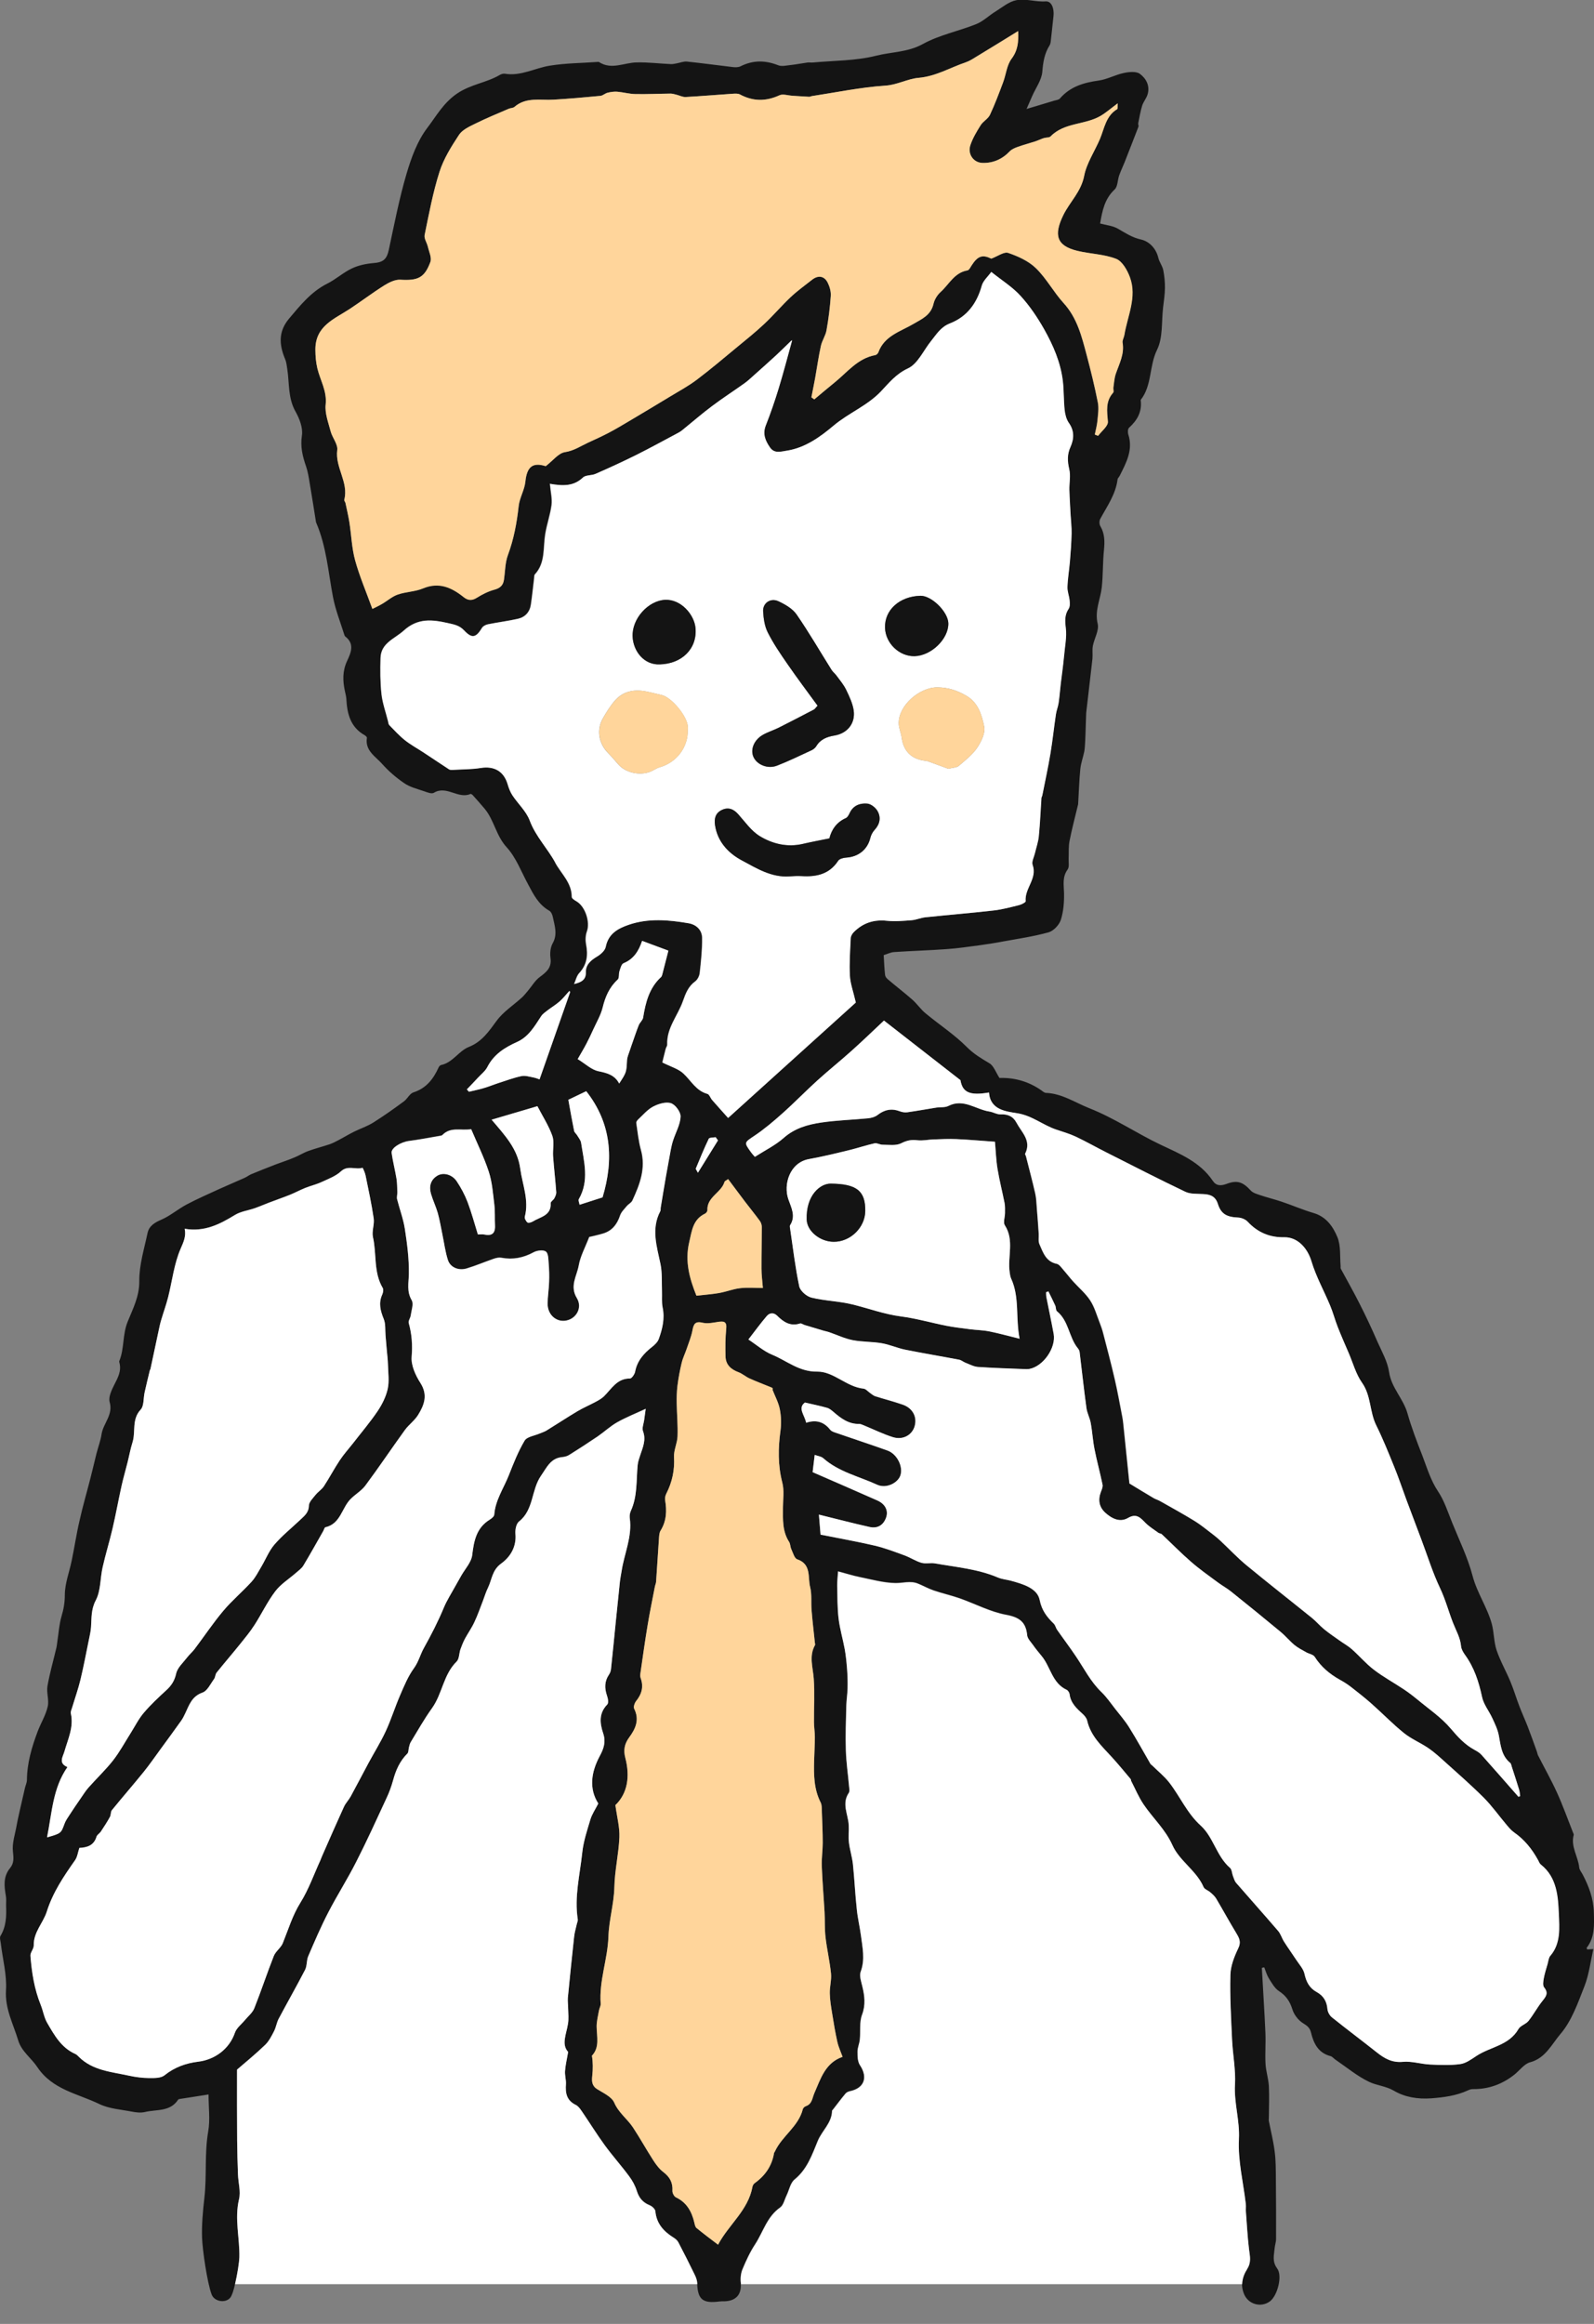 <svg width="70" height="102" viewBox="0 0 70 102" fill="none" xmlns="http://www.w3.org/2000/svg">
<rect x="0" y="0" width="70" height="102" fill="#808080" stroke="none"/>
<g clip-path="url(#clip0_3729_7015)">
<path d="M69.682 85.49C70.039 85.023 70.006 84.499 69.994 83.95C69.979 83.329 69.775 82.794 69.498 82.266C69.446 82.169 69.359 82.07 69.351 81.964C69.301 81.483 68.97 81.05 69.109 80.538C69.117 80.507 69.09 80.465 69.076 80.428C68.846 79.845 68.635 79.254 68.375 78.681C68.122 78.124 67.82 77.593 67.543 77.047C67.517 76.995 67.51 76.927 67.488 76.869C67.355 76.501 67.225 76.135 67.084 75.769C66.969 75.476 66.836 75.186 66.722 74.888C66.586 74.535 66.478 74.165 66.332 73.815C66.139 73.348 65.883 72.907 65.722 72.43C65.602 72.068 65.612 71.662 65.515 71.288C65.316 70.55 64.864 69.917 64.667 69.165C64.456 68.366 64.088 67.614 63.776 66.844C63.584 66.373 63.431 65.877 63.151 65.459C62.827 64.973 62.67 64.435 62.469 63.908C62.227 63.288 61.987 62.665 61.807 62.029C61.623 61.385 61.104 60.914 61.001 60.225C60.937 59.77 60.689 59.336 60.496 58.904C60.248 58.331 59.983 57.767 59.702 57.215C59.442 56.696 59.152 56.195 58.881 55.687C58.863 55.656 58.877 55.612 58.873 55.573C58.836 55.143 58.888 54.677 58.73 54.297C58.542 53.842 58.244 53.406 57.688 53.242C57.215 53.104 56.758 52.903 56.288 52.746C55.964 52.636 55.633 52.558 55.312 52.448C55.176 52.403 55.019 52.353 54.928 52.256C54.582 51.88 54.336 51.785 53.867 51.962C53.61 52.057 53.408 52.053 53.257 51.826C52.701 50.997 51.803 50.639 50.968 50.244C49.907 49.739 48.935 49.074 47.831 48.639C47.206 48.391 46.642 47.998 45.937 47.969C45.868 47.969 45.8 47.909 45.74 47.864C45.163 47.455 44.52 47.291 43.892 47.314C43.73 47.066 43.639 46.778 43.447 46.667C43.093 46.456 42.765 46.263 42.461 45.959C41.915 45.409 41.249 44.977 40.649 44.479C40.434 44.305 40.277 44.065 40.07 43.881C39.717 43.569 39.34 43.284 38.983 42.978C38.927 42.932 38.873 42.858 38.867 42.789C38.836 42.51 38.825 42.233 38.807 41.923C38.958 41.877 39.111 41.795 39.274 41.787C40.039 41.735 40.806 41.714 41.574 41.658C42.056 41.625 42.537 41.553 43.019 41.489C43.368 41.439 43.72 41.388 44.069 41.319C44.735 41.199 45.405 41.1 46.053 40.92C46.272 40.856 46.516 40.593 46.588 40.37C46.704 40.002 46.735 39.59 46.727 39.2C46.718 38.838 46.644 38.497 46.884 38.164C46.967 38.054 46.921 37.843 46.929 37.678C46.94 37.425 46.919 37.163 46.967 36.917C47.072 36.379 47.215 35.848 47.343 35.312C47.347 35.302 47.347 35.285 47.347 35.275C47.378 34.766 47.392 34.255 47.442 33.751C47.469 33.499 47.558 33.255 47.612 33.002C47.639 32.866 47.645 32.723 47.653 32.585C47.667 32.347 47.672 32.111 47.68 31.873C47.684 31.685 47.69 31.493 47.699 31.305C47.707 31.208 47.721 31.108 47.732 31.011C47.81 30.314 47.897 29.617 47.974 28.919C47.992 28.73 47.959 28.534 47.992 28.35C48.056 28.019 48.276 27.665 48.203 27.372C48.067 26.795 48.323 26.313 48.383 25.79C48.443 25.244 48.424 24.688 48.48 24.142C48.517 23.774 48.517 23.426 48.323 23.096C48.273 23.017 48.271 22.866 48.313 22.783C48.615 22.223 48.995 21.7 49.078 21.04C49.086 20.98 49.15 20.935 49.175 20.875C49.458 20.31 49.766 19.75 49.551 19.076C49.52 18.985 49.524 18.832 49.578 18.778C49.944 18.447 50.161 18.067 50.093 17.554C50.598 16.913 50.459 16.067 50.813 15.351C51.073 14.82 51.005 14.127 51.075 13.511C51.108 13.222 51.154 12.934 51.158 12.649C51.162 12.386 51.135 12.113 51.084 11.855C51.046 11.671 50.914 11.505 50.868 11.319C50.767 10.897 50.465 10.595 50.108 10.513C49.713 10.426 49.423 10.227 49.094 10.039C48.861 9.903 48.563 9.882 48.311 9.81C48.406 9.253 48.509 8.726 48.947 8.319C49.086 8.191 49.076 7.909 49.146 7.705C49.218 7.502 49.311 7.31 49.39 7.113C49.593 6.594 49.797 6.077 49.996 5.558C50.01 5.513 49.973 5.453 49.986 5.403C50.037 5.151 50.081 4.89 50.155 4.646C50.207 4.477 50.333 4.33 50.389 4.165C50.517 3.776 50.333 3.445 50.058 3.242C49.897 3.122 49.576 3.155 49.347 3.205C48.97 3.284 48.621 3.484 48.244 3.536C47.585 3.627 46.995 3.803 46.543 4.326C46.493 4.382 46.386 4.394 46.301 4.417C45.893 4.541 45.484 4.661 45.081 4.783C45.149 4.628 45.238 4.417 45.333 4.206C45.488 3.856 45.742 3.513 45.773 3.151C45.806 2.725 45.868 2.345 46.094 1.987C46.144 1.904 46.146 1.789 46.158 1.685C46.195 1.359 46.226 1.03 46.264 0.703C46.297 0.401 46.195 0.043 45.92 0.062C45.476 0.093 45.039 -0.074 44.626 0.01C44.301 0.074 44.012 0.323 43.718 0.505C43.428 0.682 43.176 0.937 42.864 1.061C42.093 1.369 41.249 1.534 40.529 1.931C39.868 2.297 39.152 2.275 38.474 2.446C37.583 2.672 36.625 2.657 35.695 2.744C35.62 2.752 35.54 2.734 35.465 2.744C35.217 2.777 34.973 2.827 34.723 2.854C34.539 2.872 34.332 2.928 34.173 2.864C33.612 2.643 33.077 2.634 32.531 2.905C32.44 2.955 32.312 2.957 32.206 2.947C31.524 2.868 30.848 2.773 30.166 2.703C30.023 2.688 29.868 2.754 29.717 2.781C29.634 2.796 29.547 2.818 29.465 2.814C28.96 2.792 28.459 2.727 27.959 2.74C27.405 2.748 26.857 3.079 26.307 2.725C26.299 2.717 26.28 2.717 26.27 2.717C25.558 2.769 24.839 2.769 24.14 2.883C23.484 2.988 22.87 3.354 22.171 3.236C22.099 3.226 22.014 3.251 21.95 3.288C21.359 3.635 20.674 3.697 20.068 4.109C19.466 4.522 19.154 5.105 18.761 5.618C18.325 6.191 18.058 6.931 17.849 7.641C17.529 8.732 17.312 9.855 17.074 10.968C16.983 11.381 16.83 11.514 16.404 11.547C16.079 11.574 15.738 11.644 15.449 11.784C15.072 11.962 14.752 12.258 14.38 12.444C13.664 12.802 13.191 13.397 12.692 13.987C12.219 14.551 12.256 15.13 12.519 15.757C12.579 15.895 12.593 16.05 12.616 16.201C12.711 16.822 12.643 17.467 12.974 18.058C13.151 18.37 13.309 18.782 13.259 19.113C13.184 19.607 13.286 20.025 13.439 20.465C13.517 20.691 13.555 20.933 13.594 21.168C13.695 21.751 13.782 22.334 13.877 22.92C13.881 22.934 13.886 22.947 13.892 22.957C14.336 23.993 14.415 25.11 14.622 26.199C14.731 26.772 14.953 27.322 15.126 27.878C15.134 27.901 15.149 27.928 15.168 27.942C15.594 28.269 15.397 28.677 15.242 29.012C15.035 29.456 15.05 29.882 15.145 30.329C15.168 30.442 15.201 30.554 15.209 30.668C15.242 31.323 15.387 31.921 16.021 32.273C16.059 32.295 16.117 32.351 16.113 32.382C16.021 32.947 16.489 33.199 16.782 33.53C17.066 33.85 17.401 34.136 17.754 34.377C18.003 34.547 18.319 34.626 18.613 34.725C18.755 34.775 18.956 34.857 19.053 34.797C19.609 34.458 20.122 35.087 20.664 34.847C20.682 34.839 20.736 34.874 20.759 34.899C20.939 35.099 21.117 35.298 21.29 35.505C21.704 36.009 21.787 36.687 22.254 37.192C22.663 37.641 22.891 38.261 23.189 38.811C23.426 39.255 23.648 39.706 24.119 39.971C24.202 40.017 24.262 40.155 24.28 40.261C24.359 40.641 24.495 41.013 24.266 41.412C24.169 41.59 24.146 41.844 24.175 42.053C24.235 42.475 23.995 42.667 23.701 42.885C23.491 43.04 23.352 43.292 23.174 43.499C23.091 43.596 23.013 43.697 22.918 43.784C22.546 44.123 22.097 44.409 21.807 44.808C21.464 45.275 21.16 45.726 20.591 45.951C20.141 46.131 19.884 46.64 19.371 46.745C19.326 46.754 19.28 46.809 19.262 46.851C19.032 47.355 18.724 47.765 18.155 47.947C17.994 47.996 17.895 48.222 17.746 48.335C17.306 48.66 16.857 48.978 16.394 49.27C16.131 49.435 15.829 49.533 15.546 49.673C15.312 49.789 15.091 49.925 14.861 50.045C14.737 50.11 14.609 50.178 14.477 50.223C14.165 50.329 13.844 50.407 13.536 50.521C13.325 50.596 13.129 50.724 12.922 50.806C12.661 50.916 12.395 51.003 12.132 51.1C11.766 51.243 11.398 51.385 11.036 51.536C10.931 51.582 10.838 51.656 10.734 51.702C10.366 51.867 9.996 52.022 9.628 52.188C9.146 52.409 8.656 52.624 8.187 52.872C7.806 53.075 7.475 53.366 7.084 53.534C6.787 53.662 6.547 53.809 6.479 54.121C6.332 54.818 6.11 55.525 6.117 56.226C6.125 56.9 5.833 57.45 5.608 58.007C5.374 58.579 5.465 59.185 5.24 59.735C5.23 59.758 5.236 59.787 5.244 59.81C5.341 60.178 5.176 60.471 5.014 60.788C4.899 61.017 4.754 61.323 4.816 61.541C4.977 62.101 4.537 62.467 4.462 62.94C4.417 63.238 4.307 63.523 4.233 63.813C4.146 64.167 4.063 64.524 3.972 64.878C3.815 65.496 3.633 66.112 3.495 66.735C3.358 67.314 3.273 67.905 3.151 68.486C3.05 68.991 2.849 69.491 2.847 69.996C2.847 70.335 2.796 70.629 2.701 70.945C2.599 71.292 2.577 71.665 2.521 72.026C2.506 72.128 2.498 72.229 2.475 72.328C2.343 72.889 2.182 73.443 2.084 74.007C2.035 74.297 2.163 74.626 2.095 74.907C2.008 75.283 1.793 75.631 1.654 75.995C1.398 76.679 1.187 77.38 1.183 78.124C1.183 78.24 1.123 78.358 1.096 78.474C1.022 78.794 0.949 79.115 0.877 79.429C0.827 79.663 0.771 79.892 0.73 80.126C0.662 80.511 0.523 80.906 0.569 81.278C0.602 81.561 0.614 81.782 0.445 81.989C0.137 82.361 0.182 82.777 0.256 83.205C0.283 83.344 0.265 83.495 0.267 83.641C0.285 84.1 0.275 84.553 0.023 84.967C-0.027 85.05 0.023 85.192 0.037 85.31C0.116 85.988 0.304 86.673 0.263 87.347C0.211 88.164 0.583 88.834 0.8 89.557C0.943 90.039 1.377 90.333 1.636 90.724C2.302 91.725 3.416 91.89 4.365 92.351C4.795 92.558 5.31 92.589 5.788 92.682C5.976 92.719 6.179 92.742 6.361 92.701C6.869 92.576 7.471 92.701 7.825 92.155C7.839 92.132 7.893 92.128 7.93 92.121C8.306 92.062 8.687 92.006 9.158 91.929C9.158 92.498 9.233 93.035 9.144 93.548C8.974 94.524 9.088 95.502 8.974 96.481C8.91 97.045 8.854 97.645 8.873 98.215C8.892 98.757 9.098 100.192 9.295 100.711C9.415 101.028 9.915 101.102 10.116 100.844C10.19 100.749 10.263 100.517 10.323 100.246C10.428 99.802 10.507 99.264 10.511 99.076C10.534 98.228 10.292 97.386 10.496 96.524C10.579 96.181 10.463 95.798 10.451 95.432C10.432 94.936 10.418 94.438 10.414 93.937C10.405 92.924 10.409 91.911 10.409 90.831C10.782 90.511 11.226 90.147 11.64 89.75C11.809 89.588 11.925 89.359 12.035 89.144C12.122 88.978 12.149 88.776 12.233 88.608C12.618 87.885 13.021 87.177 13.398 86.452C13.489 86.274 13.457 86.038 13.536 85.854C13.815 85.203 14.096 84.547 14.425 83.914C14.81 83.172 15.265 82.461 15.641 81.716C16.113 80.794 16.541 79.849 16.977 78.908C17.093 78.664 17.188 78.4 17.26 78.141C17.38 77.692 17.558 77.287 17.893 76.956C17.945 76.9 17.934 76.782 17.957 76.696C17.98 76.613 17.994 76.522 18.04 76.452C18.344 75.951 18.635 75.434 18.977 74.961C19.427 74.328 19.471 73.493 20.05 72.924C20.17 72.81 20.159 72.566 20.219 72.386C20.275 72.229 20.339 72.07 20.418 71.919C20.55 71.675 20.715 71.445 20.831 71.193C20.978 70.885 21.088 70.56 21.212 70.244C21.284 70.056 21.34 69.859 21.431 69.679C21.605 69.318 21.611 68.904 22.01 68.619C22.409 68.329 22.688 67.885 22.634 67.312C22.62 67.134 22.668 66.876 22.79 66.776C23.445 66.261 23.325 65.391 23.757 64.766C24.02 64.39 24.183 63.987 24.706 63.945C24.808 63.935 24.913 63.904 25 63.85C25.422 63.588 25.84 63.315 26.249 63.038C26.538 62.839 26.799 62.593 27.103 62.419C27.498 62.198 27.92 62.031 28.356 61.828C28.337 61.975 28.311 62.148 28.288 62.322C28.265 62.488 28.186 62.672 28.238 62.812C28.381 63.193 28.23 63.515 28.118 63.854C28.069 64.001 28.017 64.148 28.003 64.299C27.938 64.977 27.998 65.67 27.701 66.313C27.659 66.404 27.645 66.52 27.655 66.617C27.775 67.442 27.407 68.191 27.293 68.978C27.27 69.117 27.242 69.258 27.225 69.396C27.165 69.973 27.105 70.552 27.047 71.127C26.975 71.834 26.909 72.543 26.832 73.246C26.824 73.333 26.791 73.424 26.745 73.49C26.545 73.784 26.543 74.086 26.654 74.413C26.7 74.533 26.733 74.739 26.669 74.803C26.288 75.192 26.342 75.635 26.489 76.073C26.613 76.441 26.516 76.739 26.342 77.059C25.962 77.767 25.852 78.49 26.274 79.152C26.146 79.404 25.999 79.615 25.928 79.849C25.786 80.323 25.625 80.804 25.571 81.294C25.469 82.27 25.217 83.24 25.372 84.235C25.383 84.307 25.341 84.382 25.327 84.456C25.285 84.64 25.23 84.824 25.211 85.012C25.114 85.904 25.023 86.797 24.936 87.688C24.926 87.839 24.95 87.992 24.95 88.147C24.954 88.373 24.981 88.602 24.942 88.825C24.87 89.276 24.644 89.725 24.95 90.056C24.89 90.395 24.831 90.647 24.812 90.904C24.802 91.088 24.864 91.28 24.853 91.464C24.822 91.855 24.88 92.18 25.275 92.376C25.385 92.425 25.471 92.541 25.542 92.647C25.885 93.147 26.203 93.664 26.559 94.152C26.898 94.615 27.285 95.047 27.628 95.511C27.771 95.703 27.891 95.92 27.963 96.148C28.058 96.456 28.224 96.662 28.528 96.784C28.633 96.826 28.77 96.95 28.78 97.047C28.83 97.593 29.148 97.936 29.582 98.207C29.665 98.257 29.744 98.327 29.789 98.41C30.033 98.873 30.267 99.34 30.496 99.81C30.556 99.93 30.612 100.066 30.616 100.194V100.244C30.647 100.937 30.869 101.11 31.599 101.015C31.673 101.005 31.753 101.007 31.828 101.007C32.322 100.988 32.562 100.709 32.531 100.242C32.535 100.215 32.531 100.19 32.527 100.163C32.508 99.975 32.531 99.76 32.605 99.584C32.763 99.208 32.936 98.832 33.16 98.493C33.513 97.951 33.679 97.285 34.256 96.882C34.402 96.78 34.448 96.534 34.539 96.35C34.653 96.117 34.704 95.804 34.888 95.653C35.443 95.203 35.656 94.572 35.908 93.96C36.096 93.505 36.532 93.166 36.536 92.626C36.536 92.618 36.555 92.608 36.563 92.599C36.752 92.357 36.931 92.113 37.128 91.88C37.178 91.82 37.27 91.784 37.349 91.77C37.955 91.633 38.114 91.164 37.763 90.637C37.657 90.482 37.653 90.246 37.653 90.041C37.653 89.868 37.736 89.692 37.754 89.514C37.792 89.146 37.727 88.747 37.856 88.414C38.017 87.978 37.965 87.589 37.864 87.171C37.814 86.96 37.725 86.712 37.792 86.534C37.994 85.993 37.87 85.465 37.802 84.93C37.752 84.553 37.659 84.177 37.622 83.796C37.55 83.141 37.521 82.479 37.453 81.824C37.419 81.497 37.314 81.181 37.275 80.852C37.244 80.6 37.283 80.339 37.266 80.087C37.239 79.62 36.95 79.156 37.27 78.683C37.32 78.61 37.289 78.48 37.281 78.379C37.235 77.86 37.157 77.341 37.142 76.816C37.12 76.164 37.146 75.509 37.161 74.853C37.169 74.601 37.211 74.349 37.217 74.092C37.225 73.83 37.217 73.561 37.198 73.294C37.175 72.99 37.146 72.68 37.093 72.38C37.01 71.929 36.878 71.489 36.822 71.032C36.766 70.558 36.772 70.072 36.762 69.591C36.758 69.394 36.785 69.2 36.799 68.962C37.167 69.059 37.461 69.154 37.763 69.214C38.276 69.32 38.79 69.462 39.305 69.475C39.636 69.483 39.975 69.361 40.306 69.498C40.54 69.593 40.761 69.719 40.999 69.799C41.375 69.928 41.766 70.014 42.14 70.145C42.825 70.387 43.484 70.74 44.185 70.868C44.773 70.978 45.048 71.189 45.103 71.764C45.118 71.911 45.258 72.049 45.356 72.186C45.471 72.351 45.604 72.512 45.736 72.672C46.131 73.143 46.195 73.861 46.836 74.158C46.896 74.185 46.952 74.274 46.965 74.342C47.01 74.737 47.277 74.979 47.548 75.223C47.626 75.298 47.713 75.401 47.736 75.502C47.891 76.185 48.377 76.627 48.819 77.109C49.105 77.421 49.373 77.752 49.648 78.077C49.663 78.096 49.657 78.129 49.667 78.151C49.847 78.499 49.998 78.867 50.217 79.189C50.624 79.791 51.17 80.281 51.478 80.97C51.791 81.673 52.537 82.088 52.849 82.814C52.891 82.916 53.052 82.961 53.147 83.048C53.242 83.126 53.335 83.213 53.4 83.315C53.701 83.823 53.983 84.338 54.289 84.843C54.417 85.058 54.51 85.227 54.371 85.504C54.198 85.866 54.036 86.276 54.028 86.669C54.001 87.614 54.059 88.563 54.1 89.512C54.132 90.172 54.266 90.829 54.229 91.485C54.183 92.291 54.444 93.058 54.402 93.875C54.353 94.816 54.595 95.775 54.704 96.725C54.719 96.84 54.696 96.958 54.709 97.07C54.75 97.62 54.781 98.17 54.845 98.712C54.882 99.014 54.959 99.28 54.758 99.584C54.63 99.777 54.551 99.998 54.543 100.232C54.539 100.383 54.57 100.54 54.634 100.695C54.822 101.143 55.376 101.296 55.767 101.011C56.098 100.767 56.332 99.888 56.084 99.562C55.862 99.264 55.947 98.985 55.974 98.691C55.984 98.552 56.038 98.412 56.038 98.273C56.042 97.403 56.038 96.534 56.03 95.664C56.026 95.254 56.03 94.843 55.978 94.44C55.922 93.989 55.809 93.544 55.722 93.096C55.711 93.046 55.722 92.994 55.722 92.94C55.726 92.486 55.744 92.022 55.722 91.565C55.703 91.234 55.593 90.91 55.575 90.579C55.552 90.134 55.589 89.688 55.571 89.239C55.529 88.284 55.465 87.33 55.414 86.373C55.447 86.365 55.486 86.359 55.519 86.35C55.583 86.516 55.633 86.689 55.722 86.836C55.85 87.037 55.974 87.266 56.162 87.39C56.474 87.593 56.644 87.839 56.754 88.193C56.826 88.43 57.016 88.674 57.225 88.803C57.405 88.912 57.523 89.005 57.572 89.21C57.688 89.692 57.893 90.11 58.435 90.248C58.513 90.271 58.577 90.358 58.65 90.405C59.136 90.736 59.595 91.121 60.118 91.373C60.457 91.538 60.856 91.557 61.21 91.764C61.7 92.053 62.264 92.14 62.847 92.099C63.408 92.057 63.958 91.985 64.475 91.745C64.543 91.714 64.622 91.689 64.696 91.694C65.378 91.698 65.98 91.478 66.512 91.052C66.741 90.868 66.942 90.581 67.2 90.515C67.87 90.335 68.149 89.717 68.517 89.287C69.018 88.708 69.293 87.912 69.582 87.175C69.781 86.667 69.845 86.106 69.971 85.548C69.874 85.556 69.783 85.558 69.696 85.562C69.686 85.511 69.669 85.476 69.677 85.461L69.682 85.49ZM38.817 44.797C39.899 45.637 40.986 46.485 42.175 47.411C42.266 47.934 42.56 48.104 43.428 47.953C43.48 48.724 44.185 48.784 44.677 48.865C45.333 48.974 45.8 49.388 46.388 49.584C46.677 49.681 46.971 49.768 47.246 49.897C47.705 50.116 48.149 50.368 48.6 50.598C49.748 51.175 50.889 51.762 52.049 52.314C52.279 52.423 52.581 52.397 52.847 52.415C53.151 52.43 53.371 52.51 53.48 52.847C53.619 53.292 53.879 53.42 54.365 53.443C54.508 53.447 54.69 53.517 54.787 53.623C55.227 54.096 55.755 54.32 56.398 54.307C56.985 54.299 57.417 54.793 57.591 55.362C57.789 56.032 58.141 56.66 58.412 57.312C58.54 57.614 58.623 57.932 58.743 58.242C58.894 58.631 59.063 59.014 59.229 59.398C59.417 59.834 59.541 60.312 59.808 60.688C60.215 61.261 60.139 61.96 60.432 62.556C60.726 63.151 60.974 63.767 61.222 64.386C61.419 64.859 61.58 65.349 61.76 65.835C61.975 66.414 62.196 66.995 62.415 67.574C62.686 68.29 62.911 69.028 63.24 69.717C63.474 70.213 63.608 70.734 63.805 71.23C63.937 71.569 64.125 71.877 64.158 72.258C64.169 72.39 64.254 72.525 64.332 72.638C64.74 73.195 64.938 73.821 65.081 74.487C65.149 74.814 65.385 75.105 65.529 75.418C65.643 75.66 65.763 75.908 65.813 76.166C65.9 76.611 65.928 77.066 66.317 77.382C66.359 77.415 66.367 77.496 66.39 77.556C66.499 77.891 66.609 78.226 66.71 78.565C66.737 78.652 66.741 78.749 66.756 78.84C66.733 78.848 66.706 78.859 66.683 78.867C66.141 78.253 65.602 77.632 65.056 77.022C64.973 76.927 64.857 76.861 64.748 76.803C64.326 76.574 64.022 76.239 63.71 75.873C63.3 75.382 62.75 75.014 62.252 74.601C62.055 74.44 61.849 74.284 61.638 74.142C61.206 73.856 60.742 73.604 60.331 73.288C59.981 73.021 59.692 72.678 59.359 72.384C59.202 72.246 59.01 72.14 58.836 72.016C58.602 71.851 58.364 71.691 58.143 71.511C57.959 71.361 57.8 71.168 57.612 71.017C56.656 70.246 55.689 69.489 54.739 68.706C54.336 68.375 53.978 67.99 53.598 67.636C53.497 67.539 53.387 67.448 53.273 67.361C53.002 67.159 52.742 66.935 52.453 66.76C51.956 66.452 51.439 66.172 50.931 65.883C50.844 65.833 50.738 65.808 50.651 65.755C50.275 65.529 49.899 65.304 49.593 65.114C49.506 64.297 49.427 63.486 49.34 62.682C49.326 62.512 49.309 62.347 49.276 62.181C49.171 61.636 49.074 61.09 48.95 60.548C48.794 59.87 48.615 59.2 48.441 58.53C48.4 58.368 48.346 58.209 48.286 58.058C48.154 57.727 48.06 57.37 47.868 57.08C47.666 56.768 47.368 56.52 47.115 56.241C46.973 56.084 46.844 55.914 46.706 55.755C46.611 55.649 46.514 55.494 46.398 55.471C45.92 55.374 45.8 54.971 45.641 54.613C45.581 54.477 45.618 54.297 45.608 54.136C45.585 53.774 45.558 53.412 45.529 53.052C45.511 52.831 45.507 52.603 45.457 52.386C45.333 51.836 45.186 51.29 45.048 50.744C45.037 50.707 44.998 50.662 45.014 50.639C45.304 50.066 44.859 49.704 44.634 49.28C44.483 48.997 44.249 48.9 43.931 48.912C43.77 48.921 43.606 48.815 43.445 48.788C42.847 48.697 42.308 48.205 41.646 48.544C41.495 48.619 41.292 48.59 41.119 48.617C40.689 48.685 40.265 48.763 39.835 48.823C39.729 48.838 39.609 48.815 39.508 48.778C39.146 48.641 38.834 48.71 38.532 48.943C38.422 49.026 38.265 49.072 38.124 49.086C37.436 49.154 36.739 49.173 36.055 49.274C35.463 49.361 34.89 49.522 34.409 49.948C34.047 50.273 33.592 50.49 33.143 50.779C33.133 50.761 33.042 50.67 32.969 50.569C32.657 50.139 32.68 50.151 33.124 49.853C33.557 49.564 33.96 49.22 34.349 48.875C34.876 48.408 35.366 47.899 35.889 47.43C36.379 46.985 36.894 46.572 37.388 46.127C37.878 45.691 38.348 45.236 38.815 44.801L38.817 44.797ZM34.624 52.643C34.39 51.981 34.684 51.023 35.532 50.873C36.111 50.767 36.683 50.629 37.26 50.488C37.645 50.397 38.021 50.269 38.404 50.184C38.513 50.157 38.646 50.248 38.766 50.244C39.036 50.244 39.349 50.294 39.572 50.184C39.816 50.06 40.023 50.014 40.292 50.047C40.517 50.078 40.751 50.021 40.984 50.014C41.323 50 41.663 49.983 42.002 49.996C42.529 50.019 43.056 50.068 43.695 50.112C43.733 50.519 43.745 50.918 43.809 51.305C43.892 51.805 44.02 52.301 44.117 52.804C44.144 52.947 44.136 53.098 44.136 53.244C44.132 53.424 44.049 53.652 44.127 53.776C44.557 54.438 44.237 55.165 44.343 55.85C44.357 55.937 44.365 56.03 44.402 56.11C44.787 56.942 44.595 57.835 44.779 58.761C44.266 58.633 43.856 58.519 43.435 58.435C43.168 58.383 42.885 58.379 42.614 58.344C42.26 58.298 41.907 58.257 41.559 58.188C40.898 58.06 40.242 57.868 39.572 57.781C38.834 57.686 38.149 57.428 37.438 57.254C36.847 57.107 36.222 57.097 35.635 56.952C35.42 56.9 35.143 56.658 35.099 56.462C34.926 55.633 34.828 54.793 34.704 53.958C34.696 53.894 34.673 53.815 34.7 53.774C34.957 53.375 34.756 53.021 34.626 52.641L34.624 52.643ZM30.955 53.271C31.007 53.248 31.069 53.17 31.065 53.12C31.034 52.533 31.675 52.353 31.818 51.873C31.828 51.836 31.892 51.813 31.975 51.749C32.227 52.089 32.471 52.419 32.719 52.744C32.934 53.027 33.156 53.3 33.366 53.588C33.418 53.66 33.453 53.761 33.453 53.85C33.453 54.46 33.435 55.07 33.439 55.68C33.439 55.947 33.476 56.216 33.499 56.528C33.156 56.528 32.825 56.501 32.502 56.538C32.194 56.572 31.892 56.694 31.584 56.749C31.276 56.805 30.964 56.824 30.583 56.869C30.285 56.127 30.068 55.368 30.267 54.516C30.383 54.022 30.424 53.526 30.955 53.269V53.271ZM30.556 51.292C30.736 50.852 30.918 50.411 31.125 49.981C31.152 49.925 31.321 49.932 31.427 49.913C31.46 49.959 31.495 50.008 31.528 50.052C31.245 50.507 30.968 50.959 30.647 51.474C30.583 51.346 30.546 51.309 30.556 51.29V51.292ZM16.352 26.727C16.077 25.966 15.788 25.291 15.596 24.597C15.445 24.059 15.43 23.486 15.343 22.932C15.298 22.647 15.23 22.363 15.17 22.078C15.159 22.029 15.105 21.977 15.118 21.94C15.32 21.172 14.71 20.521 14.81 19.756C14.843 19.5 14.599 19.22 14.524 18.943C14.423 18.552 14.262 18.141 14.303 17.756C14.367 17.165 14.065 16.696 13.937 16.168C13.873 15.889 13.854 15.637 13.85 15.356C13.842 14.309 14.671 14.011 15.356 13.563C15.864 13.228 16.35 12.86 16.865 12.535C17.076 12.399 17.347 12.264 17.581 12.279C18.342 12.324 18.642 12.204 18.898 11.499C18.97 11.315 18.842 11.05 18.788 10.829C18.747 10.655 18.615 10.471 18.646 10.316C18.838 9.386 19.012 8.449 19.297 7.545C19.481 6.969 19.82 6.427 20.159 5.916C20.306 5.695 20.614 5.554 20.875 5.426C21.352 5.188 21.847 4.985 22.335 4.775C22.417 4.737 22.531 4.744 22.591 4.692C23.104 4.247 23.72 4.409 24.307 4.375C24.992 4.334 25.678 4.274 26.363 4.206C26.472 4.198 26.57 4.096 26.679 4.069C26.816 4.036 26.962 4.014 27.101 4.024C27.368 4.047 27.632 4.121 27.895 4.129C28.41 4.138 28.931 4.115 29.446 4.107C29.529 4.107 29.615 4.138 29.698 4.156C29.835 4.189 29.973 4.266 30.105 4.258C30.802 4.22 31.499 4.16 32.194 4.115C32.291 4.107 32.405 4.105 32.488 4.146C33.065 4.454 33.629 4.458 34.227 4.183C34.373 4.115 34.593 4.191 34.781 4.206C35.029 4.22 35.281 4.237 35.529 4.251C35.567 4.251 35.604 4.229 35.643 4.22C36.716 4.059 37.785 3.832 38.865 3.761C39.402 3.728 39.855 3.457 40.333 3.418C41.1 3.35 41.718 2.967 42.407 2.736C42.572 2.68 42.727 2.579 42.878 2.483C43.474 2.126 44.063 1.758 44.704 1.365C44.723 1.851 44.69 2.215 44.415 2.581C44.204 2.86 44.171 3.269 44.043 3.617C43.863 4.094 43.685 4.576 43.466 5.039C43.383 5.217 43.164 5.325 43.058 5.494C42.88 5.777 42.705 6.067 42.603 6.379C42.479 6.76 42.74 7.14 43.135 7.151C43.602 7.165 44.008 6.989 44.336 6.642C44.427 6.547 44.566 6.491 44.694 6.445C44.942 6.354 45.199 6.29 45.451 6.208C45.583 6.166 45.707 6.102 45.835 6.061C45.933 6.028 46.073 6.05 46.133 5.986C46.735 5.368 47.639 5.49 48.325 5.091C48.573 4.944 48.788 4.752 49.078 4.537C49.067 4.679 49.082 4.779 49.051 4.793C48.557 5.083 48.486 5.651 48.298 6.096C48.069 6.642 47.707 7.173 47.605 7.715C47.469 8.422 46.977 8.859 46.691 9.44C46.255 10.32 46.39 10.794 47.32 11.013C47.88 11.15 48.48 11.156 49.008 11.363C49.278 11.468 49.498 11.859 49.613 12.171C49.934 13.038 49.508 13.861 49.369 14.704C49.351 14.818 49.274 14.934 49.291 15.039C49.382 15.536 49.152 15.957 48.997 16.402C48.929 16.594 48.919 16.805 48.888 17.008C48.877 17.082 48.919 17.192 48.877 17.233C48.534 17.618 48.611 18.046 48.648 18.509C48.662 18.706 48.368 18.923 48.218 19.129C48.168 19.111 48.12 19.092 48.075 19.074C48.112 18.873 48.17 18.674 48.189 18.476C48.211 18.205 48.261 17.922 48.207 17.663C48.069 16.962 47.899 16.267 47.715 15.577C47.5 14.768 47.301 13.954 46.702 13.3C46.266 12.822 45.953 12.223 45.49 11.776C45.17 11.46 44.706 11.253 44.274 11.102C44.09 11.038 43.815 11.249 43.53 11.354C43.149 11.17 42.938 11.226 42.672 11.644C42.616 11.727 42.556 11.859 42.483 11.869C41.907 11.966 41.677 12.483 41.305 12.818C41.158 12.951 41.038 13.149 40.993 13.337C40.879 13.832 40.492 13.997 40.112 14.218C39.539 14.553 38.832 14.742 38.571 15.467C38.553 15.517 38.488 15.577 38.439 15.587C37.659 15.726 37.204 16.344 36.64 16.795C36.342 17.037 36.053 17.285 35.759 17.529C35.718 17.498 35.672 17.469 35.631 17.438C35.687 17.159 35.744 16.882 35.792 16.602C35.879 16.129 35.943 15.649 36.048 15.18C36.098 14.946 36.251 14.731 36.292 14.498C36.383 13.997 36.447 13.492 36.481 12.984C36.495 12.791 36.431 12.574 36.344 12.401C36.193 12.103 35.926 12.066 35.666 12.268C35.345 12.517 35.014 12.758 34.721 13.034C34.322 13.41 33.968 13.832 33.569 14.204C33.18 14.57 32.767 14.901 32.357 15.24C31.774 15.722 31.197 16.212 30.596 16.663C30.23 16.938 29.82 17.159 29.429 17.401C28.838 17.758 28.244 18.112 27.653 18.466C27.345 18.645 27.039 18.832 26.723 18.997C26.429 19.152 26.125 19.291 25.819 19.429C25.488 19.584 25.198 19.783 24.802 19.843C24.522 19.888 24.287 20.209 23.97 20.453C23.398 20.273 23.141 20.476 23.075 21.137C23.038 21.499 22.819 21.845 22.781 22.206C22.698 22.945 22.566 23.66 22.308 24.357C22.184 24.692 22.188 25.076 22.134 25.438C22.101 25.682 21.969 25.806 21.721 25.875C21.45 25.947 21.189 26.077 20.953 26.224C20.732 26.367 20.558 26.357 20.362 26.197C19.835 25.775 19.28 25.527 18.581 25.817C18.236 25.964 17.833 25.964 17.475 26.088C17.227 26.174 17.02 26.363 16.787 26.497C16.63 26.592 16.46 26.667 16.361 26.716L16.352 26.727ZM24.384 37.864C24.038 37.227 23.517 36.708 23.259 36.011C23.108 35.604 22.746 35.281 22.502 34.909C22.405 34.762 22.337 34.589 22.287 34.419C22.122 33.85 21.696 33.61 21.108 33.703C20.699 33.767 20.277 33.763 19.861 33.786C19.81 33.79 19.748 33.79 19.71 33.763C19.338 33.519 18.968 33.269 18.596 33.025C18.321 32.845 18.027 32.686 17.771 32.483C17.523 32.287 17.308 32.051 17.088 31.824C17.051 31.782 17.047 31.71 17.033 31.65C16.936 31.255 16.791 30.862 16.747 30.461C16.692 29.938 16.692 29.407 16.706 28.877C16.725 28.215 17.32 28.042 17.725 27.672C18.346 27.111 18.974 27.19 19.675 27.347C19.938 27.407 20.166 27.444 20.376 27.668C20.724 28.035 20.899 27.984 21.16 27.554C21.206 27.475 21.326 27.415 21.421 27.397C21.861 27.31 22.306 27.254 22.742 27.155C23.054 27.082 23.257 26.861 23.306 26.536C23.362 26.156 23.402 25.771 23.445 25.393C23.455 25.329 23.445 25.242 23.482 25.205C23.95 24.696 23.836 24.049 23.933 23.451C24.001 23.015 24.154 22.593 24.212 22.161C24.245 21.878 24.171 21.584 24.14 21.235C24.723 21.336 25.194 21.348 25.6 20.959C25.72 20.844 25.972 20.877 26.146 20.802C26.743 20.54 27.339 20.267 27.926 19.977C28.55 19.665 29.165 19.326 29.785 18.995C29.853 18.962 29.917 18.916 29.977 18.867C30.407 18.521 30.821 18.155 31.261 17.829C31.733 17.475 32.225 17.159 32.699 16.816C32.854 16.706 32.992 16.572 33.135 16.443C33.451 16.164 33.764 15.887 34.072 15.6C34.301 15.389 34.52 15.168 34.746 14.952C34.754 14.944 34.768 14.944 34.779 14.942C34.582 15.643 34.402 16.346 34.191 17.043C34.022 17.593 33.834 18.139 33.623 18.677C33.472 19.057 33.612 19.361 33.815 19.648C34.003 19.915 34.27 19.826 34.553 19.785C35.366 19.657 36.03 19.165 36.6 18.685C37.26 18.129 38.077 17.814 38.675 17.186C39.032 16.809 39.34 16.414 39.868 16.168C40.3 15.968 40.55 15.374 40.887 14.961C41.121 14.667 41.309 14.351 41.708 14.196C42.457 13.906 42.891 13.319 43.108 12.543C43.168 12.318 43.383 12.136 43.526 11.933C43.989 12.306 44.456 12.595 44.81 12.984C45.209 13.42 45.552 13.929 45.846 14.444C46.245 15.155 46.576 15.912 46.671 16.737C46.716 17.151 46.702 17.572 46.745 17.986C46.768 18.182 46.82 18.399 46.929 18.559C47.182 18.908 47.163 19.262 47.004 19.617C46.853 19.944 46.867 20.246 46.948 20.589C47.016 20.875 46.948 21.191 46.956 21.497C46.967 21.863 46.989 22.227 47.008 22.597C47.022 22.868 47.057 23.139 47.053 23.414C47.043 23.821 47.016 24.227 46.981 24.63C46.948 25.006 46.884 25.383 46.867 25.759C46.859 25.955 46.946 26.15 46.965 26.354C46.975 26.474 46.983 26.625 46.923 26.72C46.743 26.987 46.758 27.248 46.795 27.56C46.844 27.963 46.754 28.385 46.721 28.794C46.698 29.036 46.669 29.272 46.638 29.51C46.619 29.671 46.596 29.83 46.578 29.992C46.545 30.277 46.526 30.564 46.481 30.846C46.458 31.019 46.386 31.181 46.365 31.354C46.278 31.927 46.218 32.506 46.123 33.075C46.017 33.693 45.885 34.303 45.765 34.915C45.757 34.952 45.728 34.988 45.724 35.025C45.687 35.585 45.664 36.148 45.61 36.704C45.583 36.956 45.496 37.2 45.441 37.446C45.399 37.62 45.285 37.822 45.339 37.961C45.554 38.563 44.977 38.997 45.035 39.557C45.035 39.607 44.861 39.696 44.76 39.723C44.388 39.814 44.016 39.919 43.635 39.961C42.639 40.077 41.632 40.157 40.635 40.263C40.432 40.281 40.236 40.376 40.033 40.391C39.667 40.418 39.295 40.451 38.937 40.413C38.364 40.354 37.891 40.511 37.492 40.906C37.423 40.974 37.355 41.079 37.353 41.172C37.326 41.722 37.285 42.275 37.316 42.825C37.335 43.172 37.463 43.509 37.577 43.999C35.782 45.622 33.894 47.324 31.966 49.067C31.704 48.77 31.481 48.53 31.265 48.279C31.191 48.188 31.146 48.031 31.055 48.009C30.554 47.872 30.339 47.425 30 47.113C29.779 46.907 29.446 46.816 29.078 46.632C29.115 46.476 29.169 46.251 29.229 46.03C29.243 45.97 29.297 45.91 29.293 45.85C29.262 45.116 29.76 44.578 29.981 43.941C30.105 43.596 30.219 43.294 30.523 43.071C30.625 42.996 30.703 42.837 30.72 42.705C30.776 42.19 30.835 41.669 30.825 41.154C30.817 40.815 30.569 40.581 30.234 40.521C29.349 40.37 28.459 40.291 27.591 40.589C27.124 40.751 26.702 40.98 26.59 41.557C26.557 41.722 26.369 41.892 26.206 41.987C25.926 42.148 25.705 42.349 25.715 42.672C25.724 43.002 25.523 43.112 25.201 43.191C25.275 43.025 25.314 42.829 25.43 42.705C25.773 42.337 25.819 41.917 25.728 41.447C25.695 41.267 25.701 41.053 25.765 40.879C25.916 40.469 25.693 39.783 25.306 39.557C25.223 39.512 25.099 39.433 25.099 39.369C25.103 38.745 24.64 38.356 24.375 37.868L24.384 37.864ZM25.519 50.159C25.5 50.043 25.405 49.934 25.341 49.824C25.3 49.76 25.225 49.708 25.213 49.64C25.118 49.189 25.039 48.728 24.957 48.273C25.223 48.141 25.476 48.021 25.744 47.893C26.851 49.301 26.965 50.883 26.46 52.554C26.156 52.651 25.819 52.761 25.451 52.878C25.436 52.791 25.383 52.686 25.418 52.634C25.885 51.826 25.643 50.988 25.519 50.161V50.159ZM26.274 47.018C25.972 46.954 25.705 46.694 25.366 46.487C25.49 46.267 25.627 46.046 25.747 45.813C25.856 45.61 25.953 45.403 26.048 45.192C26.195 44.868 26.383 44.555 26.466 44.214C26.582 43.741 26.764 43.329 27.128 42.994C27.2 42.922 27.161 42.746 27.202 42.626C27.244 42.502 27.289 42.314 27.382 42.277C27.831 42.097 28.048 41.735 28.195 41.299C28.631 41.46 29.024 41.607 29.351 41.729C29.26 42.082 29.171 42.432 29.08 42.783C29.07 42.816 29.057 42.858 29.03 42.885C28.507 43.362 28.348 43.999 28.24 44.665C28.222 44.781 28.098 44.876 28.048 44.992C27.951 45.236 27.868 45.488 27.781 45.74C27.74 45.856 27.698 45.974 27.657 46.094C27.612 46.241 27.541 46.383 27.533 46.534C27.502 47.066 27.51 47.066 27.188 47.558C26.989 47.181 26.656 47.095 26.274 47.02V47.018ZM20.999 47.293C21.137 47.142 21.311 47.008 21.402 46.834C21.685 46.278 22.163 45.976 22.705 45.734C23.213 45.505 23.476 45.045 23.764 44.605C23.828 44.504 23.941 44.427 24.038 44.353C24.216 44.214 24.411 44.1 24.58 43.95C24.735 43.813 24.864 43.645 25.002 43.495C25.017 43.509 25.029 43.526 25.039 43.544C24.599 44.801 24.154 46.063 23.695 47.376C23.65 47.361 23.538 47.312 23.42 47.289C23.247 47.258 23.062 47.198 22.897 47.233C22.554 47.306 22.219 47.43 21.884 47.537C21.669 47.61 21.462 47.694 21.247 47.758C21.032 47.822 20.811 47.864 20.591 47.916C20.56 47.883 20.532 47.847 20.5 47.814C20.666 47.641 20.835 47.467 20.997 47.291L20.999 47.293ZM22.847 51.288C22.732 50.422 22.188 49.843 21.594 49.142C22.31 48.931 22.957 48.743 23.6 48.55C23.819 48.976 24.09 49.394 24.256 49.849C24.351 50.12 24.266 50.447 24.289 50.748C24.326 51.276 24.39 51.799 24.427 52.322C24.436 52.409 24.386 52.51 24.345 52.593C24.303 52.667 24.183 52.736 24.187 52.804C24.214 53.36 23.728 53.401 23.404 53.606C23.335 53.648 23.207 53.685 23.166 53.652C23.098 53.6 23.029 53.472 23.05 53.4C23.242 52.665 22.941 51.991 22.847 51.288ZM2.961 77.558C2.548 77.384 2.763 77.107 2.829 76.869C2.986 76.323 3.247 75.8 3.112 75.201C3.094 75.126 3.143 75.035 3.164 74.952C3.288 74.543 3.431 74.14 3.532 73.722C3.67 73.143 3.78 72.556 3.9 71.971C3.941 71.782 3.983 71.594 3.997 71.406C4.024 71.007 3.993 70.639 4.204 70.236C4.425 69.818 4.396 69.264 4.506 68.778C4.634 68.209 4.81 67.653 4.942 67.084C5.085 66.46 5.199 65.831 5.337 65.207C5.412 64.864 5.515 64.524 5.598 64.187C5.672 63.894 5.726 63.592 5.817 63.306C5.964 62.839 5.771 62.301 6.175 61.869C6.33 61.704 6.29 61.365 6.352 61.108C6.425 60.782 6.503 60.453 6.582 60.13C6.586 60.116 6.601 60.108 6.605 60.097C6.725 59.52 6.849 58.95 6.971 58.373C7.004 58.23 7.031 58.087 7.076 57.943C7.173 57.608 7.295 57.277 7.38 56.933C7.56 56.222 7.641 55.465 7.93 54.803C8.062 54.506 8.178 54.254 8.108 53.931C8.979 54.078 9.651 53.73 10.319 53.321C10.575 53.166 10.895 53.129 11.185 53.027C11.396 52.953 11.603 52.862 11.813 52.783C12.122 52.663 12.434 52.558 12.744 52.434C12.965 52.343 13.18 52.227 13.406 52.136C13.639 52.041 13.887 51.985 14.113 51.88C14.415 51.743 14.742 51.623 14.975 51.406C15.279 51.127 15.616 51.354 15.92 51.251C15.928 51.251 16.026 51.462 16.053 51.582C16.181 52.211 16.315 52.835 16.41 53.472C16.448 53.739 16.319 54.036 16.377 54.297C16.547 55.035 16.396 55.837 16.809 56.53C16.847 56.598 16.824 56.731 16.787 56.813C16.613 57.19 16.704 57.529 16.851 57.891C16.938 58.106 16.907 58.368 16.929 58.61C16.948 58.821 16.966 59.028 16.981 59.239C17 59.46 17.031 59.679 17.033 59.901C17.043 60.254 17.097 60.624 17.022 60.959C16.948 61.303 16.774 61.642 16.578 61.935C16.251 62.421 15.867 62.872 15.505 63.335C15.308 63.588 15.095 63.825 14.917 64.092C14.669 64.46 14.462 64.857 14.22 65.23C14.125 65.372 13.964 65.471 13.854 65.606C13.735 65.757 13.565 65.922 13.561 66.079C13.553 66.392 13.358 66.534 13.172 66.708C12.796 67.066 12.384 67.392 12.049 67.785C11.805 68.071 11.661 68.441 11.466 68.767C11.334 68.989 11.214 69.235 11.036 69.423C10.637 69.859 10.178 70.248 9.797 70.699C9.349 71.234 8.958 71.818 8.536 72.378C8.441 72.506 8.311 72.612 8.211 72.74C8.034 72.969 7.785 73.189 7.73 73.447C7.657 73.759 7.523 73.97 7.299 74.177C6.954 74.493 6.607 74.816 6.303 75.174C6.073 75.445 5.914 75.769 5.724 76.069C5.471 76.468 5.246 76.89 4.957 77.258C4.626 77.68 4.233 78.052 3.875 78.451C3.751 78.594 3.65 78.755 3.544 78.914C3.371 79.162 3.199 79.415 3.031 79.671C2.953 79.787 2.87 79.905 2.825 80.037C2.67 80.455 2.678 80.459 2.064 80.635C2.283 79.553 2.312 78.493 2.955 77.562L2.961 77.558ZM27.889 60.203C27.87 60.318 27.738 60.505 27.659 60.505C27.087 60.5 26.857 60.959 26.522 61.284C26.421 61.385 26.288 61.458 26.16 61.528C25.898 61.671 25.614 61.789 25.354 61.942C24.895 62.217 24.446 62.514 23.991 62.791C23.9 62.847 23.794 62.874 23.697 62.92C23.472 63.017 23.141 63.058 23.036 63.232C22.752 63.706 22.546 64.233 22.343 64.754C22.117 65.323 21.752 65.842 21.702 66.483C21.698 66.561 21.586 66.652 21.499 66.704C20.92 67.066 20.811 67.626 20.734 68.255C20.697 68.571 20.422 68.861 20.252 69.162C20.157 69.328 20.06 69.493 19.969 69.659C19.808 69.957 19.62 70.242 19.491 70.554C19.235 71.168 18.935 71.755 18.61 72.335C18.455 72.61 18.381 72.936 18.174 73.224C17.914 73.581 17.742 74.007 17.564 74.417C17.339 74.93 17.175 75.471 16.94 75.98C16.718 76.462 16.431 76.915 16.179 77.38C15.918 77.87 15.664 78.362 15.399 78.848C15.312 79.005 15.178 79.138 15.105 79.299C14.775 80.019 14.462 80.744 14.142 81.468C14.115 81.528 14.092 81.588 14.067 81.648C13.782 82.268 13.553 82.928 13.195 83.507C12.841 84.072 12.659 84.686 12.419 85.287C12.337 85.494 12.107 85.641 12.024 85.848C11.723 86.609 11.47 87.384 11.17 88.141C11.092 88.34 10.899 88.49 10.757 88.664C10.606 88.848 10.391 89.007 10.32 89.214C10.079 89.921 9.45 90.401 8.701 90.49C8.174 90.554 7.665 90.732 7.225 91.088C7.07 91.212 6.78 91.208 6.555 91.208C6.266 91.203 5.968 91.166 5.682 91.102C4.903 90.933 4.078 90.883 3.462 90.273C3.416 90.227 3.371 90.176 3.315 90.149C2.696 89.878 2.388 89.32 2.076 88.782C1.938 88.54 1.896 88.251 1.791 87.992C1.512 87.303 1.4 86.576 1.342 85.842C1.328 85.695 1.489 85.534 1.485 85.382C1.474 84.799 1.898 84.396 2.058 83.9C2.324 83.052 2.8 82.353 3.3 81.644C3.402 81.497 3.424 81.29 3.488 81.102C3.819 81.088 4.121 81.005 4.241 80.612C4.268 80.521 4.38 80.465 4.433 80.382C4.572 80.172 4.713 79.961 4.833 79.739C4.882 79.653 4.859 79.52 4.915 79.45C5.374 78.881 5.856 78.331 6.311 77.767C6.578 77.44 6.816 77.088 7.064 76.749C7.361 76.342 7.661 75.933 7.955 75.521C8.029 75.42 8.087 75.3 8.139 75.186C8.309 74.82 8.428 74.444 8.892 74.287C9.107 74.212 9.245 73.902 9.4 73.691C9.46 73.608 9.452 73.48 9.514 73.406C9.849 72.988 10.198 72.585 10.534 72.167C10.759 71.892 10.984 71.617 11.177 71.319C11.493 70.829 11.741 70.3 12.091 69.839C12.332 69.522 12.692 69.297 12.998 69.03C13.114 68.929 13.246 68.838 13.325 68.71C13.627 68.209 13.908 67.696 14.198 67.192C14.229 67.136 14.249 67.037 14.293 67.026C14.959 66.876 15.008 66.177 15.403 65.784C15.61 65.577 15.877 65.422 16.046 65.192C16.642 64.394 17.198 63.565 17.781 62.756C17.955 62.519 18.211 62.343 18.36 62.095C18.627 61.663 18.797 61.222 18.462 60.695C18.247 60.36 18.044 59.923 18.073 59.551C18.118 59.032 18.083 58.557 17.945 58.065C17.918 57.974 18.017 57.849 18.032 57.738C18.062 57.512 18.17 57.225 18.077 57.064C17.847 56.675 17.945 56.307 17.953 55.908C17.963 55.252 17.878 54.59 17.779 53.939C17.711 53.499 17.546 53.069 17.436 52.632C17.413 52.537 17.446 52.432 17.446 52.33C17.438 52.132 17.438 51.923 17.409 51.729C17.345 51.352 17.248 50.98 17.194 50.6C17.163 50.385 17.593 50.122 17.959 50.072C18.404 50.017 18.84 49.93 19.28 49.853C19.332 49.845 19.396 49.843 19.427 49.808C19.785 49.44 20.24 49.628 20.689 49.555C20.951 50.18 21.253 50.786 21.46 51.423C21.611 51.877 21.644 52.376 21.704 52.858C21.741 53.166 21.718 53.482 21.735 53.794C21.749 54.144 21.578 54.249 21.253 54.179C21.181 54.165 21.102 54.175 20.982 54.175C20.835 53.703 20.707 53.222 20.532 52.758C20.407 52.438 20.242 52.13 20.054 51.844C19.851 51.541 19.462 51.437 19.204 51.596C18.896 51.78 18.832 52.078 18.929 52.405C19.012 52.688 19.144 52.955 19.223 53.24C19.309 53.542 19.359 53.858 19.421 54.167C19.5 54.543 19.549 54.928 19.665 55.291C19.766 55.622 20.132 55.778 20.494 55.668C20.898 55.544 21.288 55.378 21.687 55.242C21.793 55.205 21.913 55.182 22.018 55.2C22.523 55.291 22.982 55.205 23.435 54.956C23.581 54.878 23.852 54.843 23.966 54.925C24.08 55.008 24.076 55.265 24.09 55.444C24.113 55.715 24.121 55.99 24.109 56.261C24.099 56.578 24.045 56.894 24.045 57.215C24.041 57.669 24.384 58.002 24.789 57.967C25.279 57.922 25.598 57.411 25.327 56.967C25.006 56.439 25.327 56.003 25.41 55.544C25.482 55.126 25.699 54.735 25.869 54.287C26.03 54.249 26.268 54.2 26.501 54.129C26.89 54.005 27.099 53.72 27.227 53.34C27.279 53.188 27.415 53.06 27.521 52.93C27.595 52.843 27.719 52.787 27.765 52.688C28.089 51.985 28.366 51.276 28.141 50.471C28.036 50.087 27.994 49.681 27.938 49.287C27.93 49.237 27.98 49.171 28.021 49.129C28.236 48.933 28.431 48.693 28.683 48.565C28.912 48.445 29.239 48.346 29.462 48.418C29.655 48.486 29.892 48.809 29.88 49.01C29.861 49.359 29.665 49.702 29.553 50.047C29.508 50.18 29.479 50.314 29.452 50.455C29.38 50.84 29.309 51.222 29.241 51.611C29.163 52.074 29.084 52.537 29.008 53.005C28.999 53.054 29.012 53.114 28.989 53.156C28.579 53.935 28.838 54.702 28.999 55.482C29.078 55.862 29.045 56.266 29.063 56.66C29.072 56.902 29.045 57.151 29.09 57.384C29.192 57.87 29.082 58.325 28.921 58.77C28.871 58.902 28.747 59.022 28.631 59.113C28.265 59.398 27.976 59.723 27.883 60.2L27.889 60.203ZM37.002 90.279C36.241 90.54 36.038 91.243 35.763 91.871C35.666 92.091 35.668 92.345 35.391 92.444C35.335 92.463 35.267 92.523 35.254 92.576C35.062 93.344 34.336 93.755 34.024 94.44C34.014 94.462 33.993 94.485 33.991 94.508C33.896 95.068 33.6 95.494 33.141 95.825C33.091 95.858 33.05 95.926 33.044 95.986C32.856 97.014 32.002 97.643 31.534 98.523C31.191 98.261 30.883 98.034 30.589 97.79C30.529 97.744 30.511 97.638 30.492 97.556C30.378 97.07 30.161 96.671 29.684 96.445C29.601 96.408 29.526 96.253 29.529 96.16C29.551 95.798 29.413 95.55 29.13 95.335C28.952 95.198 28.809 95.008 28.685 94.816C28.381 94.344 28.108 93.848 27.8 93.381C27.548 93 27.167 92.738 26.975 92.289C26.861 92.033 26.501 91.871 26.233 91.702C25.984 91.547 25.984 91.348 26.011 91.104C26.042 90.819 26.044 90.525 25.997 90.232C26.342 89.865 26.208 89.4 26.203 88.952C26.199 88.718 26.264 88.48 26.305 88.249C26.323 88.147 26.387 88.05 26.379 87.951C26.305 86.946 26.687 85.993 26.718 85.01C26.745 84.272 26.962 83.573 26.981 82.835C26.995 82.105 27.169 81.377 27.2 80.647C27.219 80.207 27.095 79.756 27.026 79.231C27.562 78.716 27.674 77.969 27.463 77.163C27.372 76.82 27.422 76.545 27.632 76.259C27.907 75.891 28.096 75.484 27.852 75.002C27.81 74.923 27.87 74.746 27.938 74.663C28.186 74.355 28.273 74.034 28.135 73.654C28.112 73.586 28.116 73.503 28.127 73.433C28.228 72.73 28.325 72.024 28.443 71.323C28.534 70.763 28.65 70.205 28.759 69.648C28.77 69.574 28.809 69.502 28.811 69.427C28.857 68.803 28.894 68.178 28.935 67.552C28.945 67.428 28.945 67.285 29.009 67.184C29.27 66.762 29.289 66.313 29.208 65.844C29.194 65.753 29.218 65.641 29.26 65.558C29.52 65.054 29.628 64.531 29.599 63.958C29.58 63.656 29.742 63.348 29.754 63.044C29.773 62.562 29.723 62.08 29.717 61.602C29.713 61.342 29.717 61.084 29.75 60.831C29.791 60.492 29.855 60.153 29.934 59.822C29.983 59.615 30.081 59.419 30.153 59.212C30.244 58.941 30.356 58.675 30.41 58.395C30.461 58.116 30.534 57.982 30.86 58.065C31.071 58.116 31.309 58.06 31.53 58.027C31.778 57.994 31.925 58 31.892 58.329C31.851 58.732 31.851 59.138 31.861 59.541C31.869 59.907 32.099 60.114 32.434 60.238C32.603 60.302 32.75 60.434 32.916 60.513C33.228 60.651 33.548 60.773 33.869 60.901C33.914 60.92 33.96 60.943 33.925 61.003C34.034 61.288 34.187 61.563 34.245 61.861C34.305 62.165 34.318 62.494 34.276 62.802C34.171 63.569 34.16 64.324 34.355 65.083C34.446 65.432 34.386 65.821 34.386 66.189C34.382 66.704 34.355 67.221 34.657 67.684C34.713 67.775 34.706 67.905 34.754 68.004C34.826 68.162 34.89 68.408 35.014 68.449C35.643 68.664 35.469 69.233 35.579 69.661C35.662 69.986 35.612 70.343 35.643 70.68C35.68 71.154 35.738 71.629 35.786 72.103C35.79 72.14 35.809 72.186 35.79 72.217C35.523 72.698 35.703 73.189 35.738 73.685C35.784 74.322 35.746 74.961 35.749 75.598C35.749 75.817 35.79 76.034 35.786 76.253C35.786 76.596 35.763 76.942 35.753 77.285C35.738 77.913 35.744 78.538 36.042 79.121C36.098 79.231 36.088 79.382 36.094 79.512C36.108 79.971 36.131 80.43 36.131 80.889C36.131 81.228 36.075 81.572 36.09 81.909C36.117 82.583 36.172 83.257 36.21 83.931C36.233 84.299 36.21 84.673 36.255 85.037C36.315 85.569 36.439 86.092 36.493 86.621C36.524 86.906 36.433 87.204 36.441 87.494C36.45 87.796 36.497 88.091 36.547 88.389C36.611 88.803 36.683 89.218 36.772 89.624C36.824 89.849 36.923 90.06 37.002 90.279ZM68.077 85.842C67.998 85.928 67.99 86.079 67.957 86.199C67.897 86.41 67.829 86.617 67.787 86.832C67.765 86.96 67.738 87.144 67.806 87.227C68.005 87.475 67.889 87.626 67.732 87.823C67.506 88.102 67.341 88.424 67.118 88.703C67.002 88.846 66.764 88.902 66.677 89.053C66.263 89.777 65.438 89.832 64.832 90.236C64.611 90.382 64.369 90.56 64.121 90.593C63.685 90.653 63.232 90.635 62.792 90.612C62.392 90.593 61.993 90.457 61.603 90.496C61.131 90.542 60.8 90.354 60.461 90.083C59.81 89.568 59.14 89.069 58.493 88.546C58.391 88.468 58.3 88.308 58.29 88.18C58.263 87.837 58.112 87.593 57.819 87.432C57.502 87.258 57.359 86.991 57.283 86.638C57.237 86.418 57.057 86.228 56.925 86.028C56.747 85.757 56.559 85.496 56.388 85.225C56.29 85.074 56.241 84.886 56.127 84.754C55.521 84.047 54.897 83.35 54.282 82.645C54.21 82.562 54.181 82.442 54.14 82.341C54.094 82.221 54.094 82.055 54.012 81.983C53.42 81.47 53.286 80.635 52.723 80.126C52.126 79.584 51.82 78.856 51.346 78.244C51.131 77.965 50.85 77.74 50.598 77.492C50.571 77.465 50.533 77.446 50.515 77.417C50.207 76.882 49.913 76.344 49.584 75.821C49.404 75.527 49.175 75.267 48.964 74.996C48.772 74.752 48.592 74.487 48.368 74.272C47.891 73.813 47.601 73.226 47.235 72.688C46.973 72.297 46.689 71.923 46.419 71.536C46.359 71.454 46.344 71.336 46.272 71.27C45.97 70.972 45.749 70.697 45.651 70.223C45.546 69.71 44.922 69.531 44.409 69.388C44.212 69.332 44.001 69.32 43.817 69.241C42.932 68.865 41.983 68.786 41.057 68.621C40.86 68.588 40.643 68.648 40.459 68.594C40.199 68.519 39.967 68.36 39.711 68.267C39.28 68.112 38.852 67.947 38.412 67.841C37.636 67.661 36.853 67.525 36.036 67.359C36.009 67.066 35.984 66.727 35.962 66.483C36.704 66.662 37.442 66.855 38.187 67.024C38.532 67.103 38.797 66.95 38.916 66.607C39.018 66.305 38.875 66.015 38.528 65.862C37.597 65.449 36.66 65.045 35.684 64.62C35.703 64.454 35.736 64.189 35.776 63.863C35.914 63.912 36.061 63.927 36.152 64.005C36.834 64.611 37.721 64.803 38.52 65.172C38.919 65.352 39.423 65.093 39.537 64.768C39.673 64.377 39.394 63.815 38.964 63.666C38.197 63.391 37.417 63.135 36.644 62.868C36.572 62.845 36.493 62.808 36.452 62.752C36.181 62.409 35.837 62.303 35.397 62.45C35.333 62.111 35.012 61.809 35.345 61.561C35.711 61.648 36.02 61.708 36.317 61.795C36.419 61.822 36.514 61.9 36.6 61.973C36.925 62.256 37.26 62.51 37.725 62.5C37.798 62.5 37.868 62.541 37.941 62.568C38.362 62.742 38.776 62.949 39.21 63.083C39.655 63.22 40.058 62.986 40.166 62.591C40.279 62.184 40.07 61.801 39.634 61.654C39.235 61.516 38.828 61.412 38.428 61.286C38.346 61.259 38.278 61.191 38.203 61.144C38.108 61.075 38.019 60.964 37.918 60.951C37.169 60.877 36.605 60.194 35.885 60.207C35.087 60.217 34.553 59.729 33.908 59.464C33.54 59.313 33.226 59.034 32.862 58.794C33.164 58.41 33.4 58.079 33.668 57.771C33.792 57.624 33.966 57.593 34.132 57.756C34.411 58.035 34.711 58.23 35.132 58.096C35.188 58.077 35.269 58.141 35.335 58.164C35.606 58.246 35.877 58.329 36.152 58.408C36.23 58.435 36.317 58.445 36.4 58.472C36.745 58.592 37.082 58.755 37.436 58.825C37.858 58.908 38.298 58.889 38.72 58.962C39.069 59.022 39.402 59.173 39.752 59.245C40.54 59.402 41.334 59.535 42.12 59.686C42.217 59.704 42.3 59.781 42.395 59.818C42.575 59.886 42.752 59.988 42.936 60.002C43.639 60.052 44.349 60.07 45.052 60.099C45.103 60.099 45.157 60.095 45.207 60.089C45.817 59.973 46.381 59.158 46.268 58.548C46.17 58.011 46.053 57.471 45.947 56.933C45.937 56.865 45.939 56.795 45.937 56.722C45.97 56.712 46.005 56.696 46.038 56.685C46.139 56.892 46.241 57.095 46.34 57.306C46.373 57.384 46.359 57.512 46.414 57.558C46.933 57.98 46.933 58.687 47.326 59.177C47.368 59.227 47.401 59.287 47.409 59.346C47.51 60.167 47.597 60.988 47.711 61.805C47.742 62.031 47.862 62.242 47.899 62.467C47.971 62.843 47.99 63.232 48.065 63.608C48.166 64.132 48.309 64.646 48.418 65.167C48.437 65.265 48.385 65.387 48.344 65.492C48.211 65.842 48.269 66.158 48.546 66.406C48.83 66.658 49.179 66.838 49.533 66.632C49.917 66.41 50.087 66.632 50.312 66.857C50.478 67.018 50.684 67.146 50.873 67.283C50.914 67.314 50.978 67.31 51.011 67.339C51.443 67.746 51.859 68.17 52.306 68.555C52.678 68.881 53.089 69.169 53.488 69.466C53.672 69.603 53.877 69.71 54.053 69.855C54.783 70.442 55.511 71.03 56.228 71.625C56.447 71.805 56.623 72.028 56.843 72.208C56.998 72.337 57.182 72.428 57.357 72.529C57.477 72.597 57.661 72.624 57.725 72.725C58.009 73.17 58.387 73.49 58.84 73.739C59.005 73.834 59.167 73.931 59.318 74.047C59.626 74.289 59.936 74.533 60.23 74.791C60.707 75.213 61.152 75.672 61.646 76.071C61.971 76.334 62.37 76.497 62.715 76.731C62.967 76.904 63.197 77.111 63.422 77.318C64.005 77.841 64.597 78.356 65.153 78.91C65.511 79.272 65.808 79.694 66.135 80.085C66.241 80.209 66.35 80.345 66.485 80.434C66.94 80.751 67.273 81.168 67.535 81.65C67.572 81.718 67.599 81.801 67.655 81.847C68.366 82.403 68.416 83.259 68.445 84.016C68.468 84.607 68.54 85.306 68.073 85.852L68.077 85.842Z" fill="#141414"/>
<path d="M24.142 21.233C24.727 21.336 25.194 21.346 25.602 20.958C25.724 20.842 25.976 20.877 26.15 20.8C26.747 20.538 27.343 20.267 27.928 19.975C28.555 19.663 29.169 19.324 29.789 18.995C29.857 18.96 29.921 18.915 29.981 18.865C30.409 18.518 30.827 18.156 31.268 17.825C31.735 17.473 32.229 17.155 32.705 16.816C32.86 16.704 32.998 16.57 33.143 16.442C33.455 16.162 33.77 15.883 34.078 15.6C34.307 15.389 34.526 15.168 34.752 14.951C34.76 14.942 34.777 14.942 34.787 14.94C34.593 15.641 34.411 16.344 34.198 17.041C34.03 17.591 33.842 18.139 33.631 18.673C33.48 19.053 33.619 19.359 33.821 19.647C34.012 19.913 34.28 19.824 34.56 19.779C35.374 19.651 36.038 19.161 36.609 18.681C37.27 18.125 38.085 17.81 38.683 17.184C39.041 16.808 39.349 16.413 39.878 16.169C40.31 15.968 40.56 15.374 40.895 14.961C41.133 14.667 41.319 14.349 41.718 14.194C42.465 13.904 42.901 13.317 43.116 12.541C43.178 12.318 43.391 12.136 43.534 11.936C43.999 12.308 44.462 12.595 44.816 12.984C45.217 13.422 45.558 13.929 45.852 14.448C46.253 15.159 46.582 15.914 46.677 16.739C46.725 17.153 46.71 17.573 46.754 17.986C46.774 18.183 46.828 18.402 46.938 18.559C47.188 18.91 47.169 19.266 47.01 19.62C46.861 19.948 46.876 20.248 46.956 20.592C47.024 20.877 46.956 21.195 46.962 21.497C46.971 21.863 46.998 22.229 47.016 22.597C47.031 22.87 47.066 23.141 47.06 23.414C47.051 23.822 47.02 24.227 46.987 24.634C46.956 25.011 46.89 25.385 46.878 25.759C46.869 25.956 46.954 26.154 46.973 26.355C46.985 26.477 46.993 26.63 46.931 26.721C46.751 26.989 46.768 27.248 46.805 27.56C46.855 27.963 46.764 28.383 46.729 28.797C46.708 29.035 46.677 29.272 46.648 29.51C46.629 29.671 46.605 29.833 46.586 29.994C46.553 30.279 46.532 30.565 46.491 30.848C46.466 31.02 46.396 31.183 46.371 31.355C46.286 31.927 46.226 32.506 46.131 33.077C46.028 33.693 45.895 34.303 45.773 34.917C45.765 34.955 45.738 34.99 45.736 35.027C45.699 35.587 45.676 36.148 45.62 36.706C45.596 36.956 45.509 37.2 45.451 37.446C45.411 37.62 45.298 37.821 45.349 37.963C45.565 38.563 44.988 38.995 45.043 39.556C45.048 39.603 44.872 39.696 44.768 39.723C44.396 39.816 44.024 39.917 43.646 39.961C42.647 40.075 41.644 40.155 40.643 40.261C40.44 40.281 40.244 40.372 40.041 40.389C39.677 40.418 39.305 40.453 38.945 40.414C38.375 40.352 37.901 40.511 37.502 40.906C37.432 40.974 37.366 41.082 37.361 41.175C37.335 41.725 37.295 42.279 37.324 42.827C37.343 43.172 37.471 43.513 37.585 44.004C35.79 45.625 33.904 47.329 31.977 49.07C31.714 48.774 31.491 48.53 31.276 48.282C31.199 48.195 31.154 48.038 31.067 48.013C30.567 47.877 30.352 47.43 30.012 47.118C29.789 46.911 29.46 46.822 29.09 46.634C29.127 46.481 29.181 46.255 29.239 46.032C29.256 45.97 29.307 45.91 29.305 45.852C29.274 45.118 29.77 44.58 29.994 43.944C30.116 43.596 30.23 43.298 30.534 43.075C30.637 43.001 30.718 42.839 30.732 42.709C30.788 42.194 30.846 41.673 30.837 41.156C30.831 40.819 30.581 40.583 30.246 40.525C29.363 40.372 28.474 40.294 27.605 40.594C27.136 40.755 26.716 40.986 26.603 41.559C26.57 41.725 26.379 41.894 26.22 41.987C25.943 42.151 25.72 42.349 25.73 42.672C25.74 43.003 25.538 43.112 25.215 43.191C25.29 43.028 25.329 42.831 25.445 42.707C25.788 42.337 25.833 41.921 25.744 41.45C25.709 41.268 25.718 41.055 25.78 40.883C25.93 40.47 25.707 39.785 25.32 39.562C25.24 39.514 25.114 39.436 25.114 39.372C25.116 38.745 24.655 38.358 24.388 37.868C24.043 37.233 23.524 36.714 23.263 36.016C23.112 35.61 22.752 35.285 22.506 34.913C22.409 34.769 22.345 34.595 22.295 34.425C22.128 33.855 21.704 33.615 21.119 33.708C20.707 33.774 20.287 33.768 19.87 33.793C19.82 33.795 19.758 33.793 19.719 33.768C19.347 33.526 18.979 33.276 18.606 33.032C18.331 32.85 18.038 32.693 17.781 32.488C17.535 32.291 17.32 32.053 17.099 31.828C17.062 31.789 17.058 31.714 17.043 31.657C16.944 31.262 16.801 30.869 16.756 30.468C16.698 29.944 16.698 29.411 16.714 28.884C16.733 28.218 17.33 28.046 17.736 27.678C18.358 27.116 18.987 27.194 19.688 27.353C19.95 27.413 20.178 27.451 20.387 27.674C20.734 28.044 20.91 27.988 21.17 27.562C21.218 27.484 21.336 27.424 21.433 27.403C21.871 27.314 22.316 27.26 22.752 27.161C23.067 27.089 23.269 26.869 23.317 26.543C23.373 26.162 23.412 25.78 23.459 25.399C23.468 25.335 23.459 25.253 23.495 25.213C23.962 24.707 23.85 24.059 23.948 23.458C24.016 23.023 24.171 22.602 24.227 22.165C24.262 21.884 24.185 21.588 24.154 21.239L24.142 21.233ZM35.904 30.972C35.8 31.088 35.78 31.127 35.749 31.142C35.236 31.408 34.725 31.677 34.208 31.936C33.978 32.051 33.728 32.126 33.505 32.252C33.11 32.475 32.938 32.899 33.087 33.226C33.24 33.567 33.712 33.766 34.117 33.608C34.636 33.408 35.136 33.162 35.643 32.928C35.722 32.891 35.8 32.827 35.846 32.752C36.03 32.449 36.311 32.341 36.646 32.285C37.213 32.19 37.568 31.747 37.488 31.185C37.442 30.871 37.293 30.563 37.153 30.271C37.045 30.05 36.88 29.858 36.733 29.657C36.667 29.568 36.574 29.498 36.514 29.403C36.005 28.59 35.525 27.759 34.979 26.971C34.801 26.714 34.479 26.53 34.183 26.392C33.842 26.23 33.493 26.466 33.511 26.83C33.528 27.145 33.575 27.484 33.714 27.759C33.96 28.247 34.272 28.704 34.584 29.154C35.01 29.769 35.459 30.366 35.902 30.974L35.904 30.972ZM36.421 36.799C35.997 36.886 35.633 36.952 35.271 37.037C34.586 37.2 33.935 37.043 33.368 36.702C32.992 36.474 32.717 36.071 32.413 35.732C32.204 35.501 31.969 35.418 31.692 35.554C31.427 35.685 31.357 35.914 31.398 36.204C31.503 36.944 31.991 37.451 32.577 37.763C33.218 38.104 33.873 38.52 34.665 38.466C34.843 38.453 35.025 38.443 35.203 38.453C35.852 38.493 36.421 38.371 36.809 37.779C36.867 37.69 37.043 37.649 37.169 37.641C37.701 37.606 38.096 37.285 38.22 36.781C38.251 36.652 38.319 36.52 38.408 36.425C38.639 36.177 38.695 35.887 38.542 35.608C38.457 35.455 38.255 35.29 38.091 35.273C37.781 35.242 37.479 35.343 37.32 35.672C37.279 35.759 37.225 35.871 37.148 35.906C36.737 36.088 36.518 36.415 36.421 36.799ZM30.205 32.025C30.205 31.985 30.205 31.948 30.205 31.909C30.196 31.454 29.489 30.596 29.047 30.503C28.823 30.455 28.602 30.393 28.379 30.35C27.86 30.248 27.378 30.329 27.016 30.736C26.801 30.978 26.625 31.264 26.464 31.549C26.191 32.039 26.292 32.626 26.687 33.034C26.849 33.199 27 33.375 27.151 33.549C27.506 33.96 28.228 34.078 28.699 33.803C28.786 33.751 28.877 33.702 28.974 33.675C29.721 33.462 30.227 32.788 30.201 32.025H30.205ZM41.648 33.743C41.844 33.691 42.01 33.695 42.105 33.615C42.395 33.369 42.707 33.123 42.916 32.815C43.093 32.55 43.278 32.171 43.22 31.892C43.116 31.386 42.963 30.846 42.44 30.54C42.043 30.308 41.646 30.174 41.17 30.17C40.387 30.162 39.462 30.956 39.467 31.741C39.467 31.952 39.568 32.163 39.597 32.376C39.677 32.98 40.037 33.329 40.649 33.394C40.734 33.402 40.819 33.441 40.902 33.47C41.162 33.563 41.421 33.66 41.648 33.743ZM28.983 29.161C29.942 29.134 30.62 28.478 30.544 27.573C30.494 26.981 29.905 26.295 29.21 26.328C28.472 26.361 27.742 27.155 27.781 27.951C27.814 28.588 28.286 29.196 28.983 29.161ZM40.163 28.801C40.9 28.782 41.66 28.04 41.646 27.355C41.634 26.853 40.906 26.137 40.42 26.15C39.506 26.173 38.842 26.77 38.865 27.55C38.885 28.232 39.493 28.817 40.163 28.801Z" fill="white"/>
<path d="M23.964 20.463C23.393 20.281 23.137 20.486 23.069 21.148C23.032 21.512 22.814 21.855 22.775 22.219C22.694 22.957 22.562 23.67 22.302 24.369C22.177 24.704 22.184 25.087 22.13 25.447C22.095 25.691 21.965 25.815 21.714 25.883C21.445 25.955 21.185 26.086 20.947 26.235C20.726 26.375 20.552 26.365 20.356 26.208C19.828 25.786 19.276 25.538 18.575 25.829C18.228 25.974 17.825 25.974 17.467 26.098C17.219 26.183 17.01 26.375 16.778 26.509C16.619 26.602 16.45 26.679 16.354 26.727C16.077 25.966 15.788 25.294 15.596 24.597C15.449 24.059 15.432 23.486 15.345 22.932C15.3 22.645 15.232 22.363 15.172 22.078C15.161 22.029 15.108 21.977 15.118 21.936C15.32 21.168 14.71 20.519 14.81 19.752C14.843 19.497 14.597 19.218 14.522 18.939C14.419 18.55 14.26 18.139 14.301 17.756C14.365 17.165 14.061 16.692 13.937 16.168C13.871 15.889 13.852 15.637 13.85 15.356C13.84 14.309 14.671 14.009 15.354 13.563C15.862 13.228 16.348 12.858 16.863 12.533C17.076 12.401 17.345 12.264 17.581 12.277C18.342 12.322 18.642 12.2 18.9 11.499C18.968 11.313 18.84 11.053 18.79 10.829C18.751 10.655 18.617 10.469 18.648 10.316C18.838 9.388 19.012 8.449 19.299 7.548C19.483 6.969 19.82 6.429 20.159 5.916C20.308 5.691 20.616 5.554 20.875 5.426C21.352 5.188 21.849 4.988 22.339 4.775C22.421 4.739 22.531 4.746 22.593 4.692C23.106 4.247 23.724 4.413 24.309 4.375C24.996 4.334 25.682 4.274 26.367 4.208C26.474 4.198 26.572 4.098 26.681 4.072C26.818 4.038 26.965 4.016 27.105 4.026C27.372 4.049 27.634 4.125 27.899 4.129C28.416 4.14 28.933 4.113 29.45 4.109C29.535 4.109 29.619 4.136 29.704 4.156C29.841 4.189 29.977 4.264 30.112 4.258C30.808 4.22 31.505 4.16 32.202 4.113C32.299 4.107 32.413 4.103 32.494 4.144C33.071 4.454 33.637 4.456 34.233 4.181C34.384 4.113 34.601 4.189 34.787 4.202C35.037 4.216 35.288 4.235 35.538 4.247C35.575 4.247 35.612 4.225 35.649 4.218C36.725 4.055 37.794 3.83 38.875 3.759C39.411 3.724 39.864 3.455 40.341 3.416C41.108 3.35 41.727 2.965 42.415 2.734C42.583 2.678 42.736 2.576 42.889 2.483C43.482 2.124 44.074 1.758 44.715 1.363C44.735 1.851 44.698 2.213 44.425 2.579C44.214 2.86 44.183 3.269 44.053 3.615C43.873 4.094 43.693 4.576 43.476 5.039C43.393 5.215 43.176 5.325 43.069 5.494C42.893 5.773 42.717 6.065 42.614 6.377C42.488 6.76 42.748 7.138 43.145 7.151C43.61 7.165 44.016 6.989 44.347 6.64C44.435 6.547 44.576 6.491 44.702 6.445C44.95 6.356 45.209 6.29 45.459 6.208C45.589 6.164 45.713 6.102 45.844 6.061C45.941 6.03 46.079 6.048 46.139 5.986C46.743 5.368 47.645 5.488 48.331 5.087C48.577 4.942 48.797 4.748 49.086 4.535C49.074 4.677 49.09 4.777 49.061 4.793C48.567 5.083 48.495 5.649 48.309 6.092C48.077 6.638 47.717 7.171 47.614 7.713C47.477 8.422 46.985 8.856 46.7 9.435C46.266 10.32 46.398 10.792 47.328 11.013C47.889 11.146 48.49 11.154 49.018 11.361C49.287 11.466 49.508 11.859 49.622 12.169C49.942 13.038 49.516 13.863 49.378 14.704C49.359 14.818 49.282 14.936 49.299 15.039C49.386 15.538 49.156 15.959 49.003 16.402C48.937 16.594 48.925 16.805 48.896 17.008C48.886 17.084 48.925 17.192 48.886 17.235C48.542 17.62 48.617 18.048 48.654 18.509C48.668 18.703 48.377 18.923 48.224 19.131L48.081 19.072C48.12 18.873 48.176 18.677 48.195 18.476C48.22 18.205 48.265 17.922 48.213 17.661C48.075 16.962 47.905 16.268 47.721 15.577C47.506 14.766 47.306 13.954 46.706 13.298C46.27 12.82 45.957 12.223 45.496 11.772C45.174 11.458 44.713 11.249 44.276 11.1C44.094 11.038 43.817 11.247 43.534 11.352C43.154 11.166 42.943 11.226 42.674 11.642C42.62 11.727 42.558 11.857 42.483 11.869C41.909 11.966 41.679 12.483 41.305 12.818C41.16 12.949 41.036 13.149 40.995 13.337C40.881 13.832 40.492 13.997 40.112 14.218C39.541 14.553 38.836 14.739 38.573 15.465C38.555 15.515 38.493 15.577 38.441 15.585C37.663 15.726 37.209 16.342 36.642 16.797C36.344 17.037 36.053 17.285 35.759 17.531C35.718 17.5 35.674 17.471 35.633 17.44C35.687 17.163 35.744 16.884 35.796 16.607C35.881 16.131 35.947 15.651 36.05 15.182C36.102 14.948 36.255 14.737 36.297 14.504C36.386 14.003 36.45 13.497 36.485 12.99C36.497 12.798 36.437 12.581 36.348 12.405C36.199 12.111 35.931 12.072 35.67 12.275C35.352 12.525 35.021 12.763 34.725 13.04C34.328 13.414 33.972 13.836 33.575 14.208C33.189 14.572 32.771 14.907 32.361 15.244C31.78 15.724 31.203 16.212 30.602 16.667C30.236 16.944 29.826 17.165 29.431 17.403C28.842 17.761 28.249 18.116 27.655 18.468C27.349 18.65 27.043 18.834 26.727 18.999C26.431 19.154 26.127 19.291 25.823 19.431C25.492 19.584 25.201 19.787 24.808 19.847C24.526 19.89 24.289 20.213 23.972 20.457L23.964 20.463Z" fill="#FFD59B"/>
<path d="M36.034 67.357C36.009 67.061 35.982 66.724 35.962 66.478C36.704 66.66 37.44 66.855 38.184 67.02C38.532 67.099 38.794 66.946 38.914 66.602C39.02 66.3 38.873 66.011 38.53 65.858C37.597 65.442 36.66 65.039 35.687 64.613C35.707 64.448 35.738 64.185 35.778 63.856C35.916 63.908 36.063 63.922 36.152 64.001C36.836 64.607 37.723 64.799 38.522 65.167C38.919 65.349 39.425 65.091 39.539 64.764C39.673 64.373 39.394 63.813 38.968 63.662C38.197 63.389 37.419 63.133 36.648 62.866C36.578 62.841 36.499 62.806 36.456 62.75C36.185 62.405 35.842 62.301 35.403 62.446C35.339 62.109 35.017 61.805 35.349 61.559C35.718 61.644 36.022 61.706 36.321 61.791C36.425 61.82 36.518 61.898 36.603 61.971C36.929 62.252 37.264 62.508 37.73 62.498C37.8 62.498 37.874 62.537 37.945 62.564C38.367 62.738 38.78 62.942 39.214 63.079C39.657 63.217 40.062 62.982 40.17 62.589C40.281 62.179 40.077 61.799 39.638 61.648C39.241 61.511 38.834 61.408 38.433 61.28C38.352 61.253 38.284 61.187 38.209 61.137C38.114 61.073 38.023 60.959 37.922 60.949C37.171 60.873 36.607 60.19 35.889 60.2C35.091 60.213 34.558 59.725 33.91 59.46C33.544 59.309 33.23 59.03 32.866 58.792C33.164 58.408 33.404 58.075 33.668 57.767C33.794 57.62 33.968 57.589 34.134 57.752C34.411 58.029 34.713 58.226 35.135 58.089C35.188 58.071 35.269 58.137 35.339 58.157C35.61 58.24 35.881 58.321 36.154 58.401C36.237 58.426 36.321 58.439 36.404 58.468C36.749 58.586 37.087 58.749 37.44 58.819C37.86 58.902 38.3 58.883 38.724 58.956C39.074 59.016 39.407 59.169 39.754 59.239C40.542 59.398 41.336 59.528 42.124 59.679C42.221 59.698 42.304 59.775 42.399 59.812C42.577 59.88 42.757 59.981 42.941 59.996C43.644 60.045 44.351 60.064 45.056 60.093C45.108 60.095 45.159 60.093 45.209 60.083C45.817 59.967 46.383 59.154 46.272 58.544C46.172 58.004 46.057 57.467 45.951 56.927C45.939 56.859 45.943 56.789 45.939 56.718C45.972 56.706 46.007 56.691 46.04 56.679C46.142 56.886 46.245 57.09 46.34 57.299C46.377 57.38 46.361 57.506 46.416 57.552C46.936 57.973 46.936 58.683 47.328 59.171C47.368 59.218 47.405 59.282 47.411 59.342C47.513 60.161 47.599 60.982 47.711 61.801C47.742 62.026 47.86 62.237 47.901 62.463C47.969 62.841 47.99 63.228 48.065 63.604C48.168 64.127 48.311 64.642 48.418 65.163C48.439 65.26 48.383 65.38 48.344 65.484C48.211 65.835 48.267 66.152 48.546 66.402C48.828 66.654 49.179 66.832 49.535 66.625C49.917 66.402 50.089 66.625 50.314 66.851C50.48 67.014 50.684 67.14 50.875 67.279C50.914 67.308 50.98 67.303 51.015 67.335C51.448 67.74 51.861 68.164 52.308 68.552C52.682 68.877 53.092 69.165 53.493 69.462C53.677 69.599 53.881 69.708 54.059 69.851C54.789 70.436 55.515 71.023 56.235 71.621C56.452 71.801 56.632 72.024 56.849 72.202C57.004 72.33 57.188 72.421 57.364 72.521C57.486 72.591 57.67 72.616 57.734 72.717C58.015 73.162 58.398 73.48 58.848 73.73C59.014 73.821 59.175 73.922 59.324 74.038C59.634 74.278 59.944 74.522 60.238 74.783C60.715 75.205 61.158 75.666 61.654 76.065C61.977 76.325 62.376 76.489 62.723 76.724C62.976 76.896 63.203 77.103 63.431 77.308C64.014 77.833 64.607 78.35 65.161 78.904C65.521 79.264 65.817 79.686 66.146 80.074C66.253 80.201 66.361 80.335 66.495 80.428C66.95 80.744 67.283 81.162 67.546 81.642C67.583 81.71 67.61 81.793 67.668 81.838C68.377 82.397 68.427 83.251 68.457 84.007C68.482 84.599 68.553 85.302 68.083 85.844C68.007 85.933 67.998 86.081 67.963 86.203C67.903 86.412 67.835 86.621 67.796 86.834C67.773 86.964 67.744 87.146 67.812 87.231C68.013 87.479 67.897 87.628 67.736 87.827C67.513 88.104 67.345 88.426 67.122 88.705C67.006 88.848 66.77 88.908 66.683 89.059C66.27 89.783 65.445 89.837 64.837 90.24C64.615 90.387 64.376 90.564 64.127 90.597C63.691 90.657 63.238 90.637 62.796 90.616C62.399 90.595 61.998 90.463 61.609 90.498C61.135 90.542 60.804 90.353 60.465 90.085C59.814 89.568 59.146 89.069 58.497 88.55C58.393 88.468 58.306 88.312 58.296 88.182C58.267 87.839 58.116 87.595 57.823 87.434C57.506 87.26 57.366 86.993 57.289 86.64C57.242 86.421 57.062 86.228 56.931 86.03C56.756 85.761 56.565 85.5 56.392 85.227C56.294 85.076 56.247 84.89 56.133 84.756C55.525 84.047 54.901 83.352 54.289 82.645C54.218 82.564 54.187 82.444 54.146 82.341C54.101 82.221 54.101 82.055 54.018 81.985C53.424 81.474 53.29 80.637 52.732 80.13C52.132 79.588 51.828 78.861 51.355 78.246C51.139 77.969 50.858 77.744 50.606 77.494C50.579 77.467 50.542 77.448 50.523 77.417C50.213 76.886 49.917 76.344 49.591 75.821C49.409 75.529 49.181 75.269 48.968 74.996C48.776 74.75 48.598 74.487 48.375 74.272C47.895 73.813 47.605 73.226 47.242 72.688C46.979 72.297 46.694 71.923 46.425 71.536C46.367 71.454 46.348 71.336 46.28 71.267C45.978 70.972 45.755 70.697 45.658 70.221C45.552 69.708 44.93 69.528 44.417 69.386C44.221 69.332 44.01 69.317 43.824 69.239C42.941 68.863 41.993 68.786 41.065 68.621C40.871 68.585 40.654 68.647 40.467 68.594C40.209 68.519 39.975 68.36 39.721 68.267C39.291 68.11 38.863 67.945 38.418 67.841C37.645 67.659 36.861 67.523 36.044 67.359L36.034 67.357Z" fill="white"/>
<path d="M20.693 49.564C20.957 50.19 21.259 50.796 21.466 51.431C21.615 51.888 21.65 52.382 21.708 52.864C21.745 53.172 21.725 53.489 21.739 53.801C21.754 54.15 21.584 54.258 21.259 54.185C21.187 54.169 21.106 54.183 20.986 54.183C20.84 53.712 20.711 53.23 20.536 52.767C20.414 52.446 20.248 52.136 20.058 51.851C19.855 51.547 19.469 51.446 19.208 51.603C18.9 51.789 18.834 52.087 18.931 52.413C19.016 52.697 19.146 52.965 19.227 53.249C19.311 53.553 19.363 53.867 19.427 54.175C19.506 54.551 19.553 54.938 19.669 55.302C19.773 55.631 20.137 55.786 20.5 55.676C20.904 55.554 21.294 55.387 21.694 55.248C21.797 55.213 21.919 55.188 22.024 55.209C22.529 55.302 22.988 55.213 23.439 54.965C23.588 54.884 23.859 54.851 23.972 54.934C24.084 55.017 24.082 55.273 24.096 55.455C24.119 55.726 24.125 55.997 24.115 56.268C24.105 56.586 24.051 56.903 24.049 57.221C24.045 57.678 24.388 58.009 24.795 57.974C25.283 57.93 25.604 57.417 25.333 56.975C25.012 56.45 25.333 56.011 25.416 55.552C25.488 55.137 25.707 54.746 25.879 54.297C26.038 54.258 26.278 54.21 26.508 54.138C26.896 54.014 27.109 53.728 27.235 53.348C27.287 53.195 27.422 53.069 27.529 52.938C27.601 52.852 27.727 52.794 27.773 52.697C28.098 51.993 28.375 51.284 28.151 50.478C28.044 50.093 28.005 49.688 27.945 49.291C27.938 49.243 27.986 49.173 28.029 49.134C28.244 48.935 28.441 48.697 28.691 48.567C28.921 48.447 29.247 48.35 29.471 48.424C29.665 48.489 29.901 48.815 29.89 49.016C29.872 49.365 29.675 49.706 29.562 50.052C29.518 50.184 29.487 50.323 29.46 50.459C29.388 50.844 29.318 51.228 29.25 51.615C29.169 52.08 29.092 52.544 29.016 53.009C29.008 53.058 29.02 53.118 28.999 53.16C28.588 53.939 28.846 54.706 29.008 55.488C29.086 55.869 29.055 56.272 29.072 56.665C29.082 56.907 29.053 57.155 29.101 57.389C29.202 57.874 29.092 58.327 28.931 58.772C28.881 58.906 28.757 59.026 28.639 59.117C28.273 59.403 27.984 59.727 27.893 60.205C27.87 60.321 27.742 60.507 27.663 60.505C27.091 60.503 26.859 60.958 26.526 61.284C26.425 61.383 26.293 61.458 26.164 61.526C25.898 61.669 25.616 61.789 25.358 61.942C24.899 62.215 24.452 62.511 23.995 62.792C23.906 62.847 23.799 62.874 23.701 62.918C23.474 63.017 23.143 63.058 23.04 63.232C22.756 63.708 22.55 64.233 22.345 64.752C22.12 65.323 21.754 65.84 21.706 66.481C21.7 66.559 21.588 66.65 21.503 66.702C20.922 67.062 20.813 67.624 20.738 68.253C20.701 68.571 20.424 68.861 20.254 69.163C20.161 69.328 20.066 69.491 19.975 69.657C19.812 69.955 19.626 70.242 19.495 70.554C19.241 71.168 18.939 71.754 18.615 72.335C18.459 72.61 18.385 72.939 18.178 73.222C17.918 73.579 17.746 74.003 17.568 74.415C17.345 74.93 17.18 75.469 16.944 75.978C16.721 76.46 16.437 76.913 16.185 77.38C15.922 77.868 15.668 78.362 15.401 78.848C15.316 79.005 15.182 79.138 15.108 79.297C14.779 80.017 14.462 80.743 14.144 81.466C14.117 81.524 14.098 81.586 14.072 81.646C13.786 82.271 13.557 82.928 13.195 83.507C12.843 84.072 12.663 84.688 12.419 85.288C12.335 85.494 12.107 85.643 12.024 85.852C11.725 86.611 11.47 87.388 11.168 88.145C11.09 88.342 10.898 88.495 10.755 88.666C10.606 88.848 10.389 89.008 10.316 89.219C10.077 89.924 9.446 90.401 8.699 90.492C8.17 90.556 7.663 90.734 7.223 91.09C7.066 91.216 6.78 91.212 6.553 91.21C6.261 91.208 5.964 91.171 5.678 91.109C4.901 90.937 4.074 90.887 3.46 90.277C3.414 90.232 3.369 90.18 3.311 90.155C2.692 89.884 2.384 89.326 2.07 88.786C1.933 88.549 1.892 88.257 1.787 87.999C1.508 87.308 1.392 86.582 1.336 85.848C1.323 85.699 1.485 85.542 1.481 85.389C1.468 84.806 1.894 84.405 2.053 83.906C2.32 83.061 2.796 82.357 3.294 81.65C3.4 81.501 3.42 81.295 3.484 81.109C3.817 81.092 4.119 81.011 4.237 80.618C4.264 80.529 4.376 80.472 4.431 80.387C4.57 80.178 4.709 79.965 4.828 79.746C4.876 79.659 4.853 79.525 4.913 79.452C5.372 78.888 5.852 78.338 6.311 77.771C6.576 77.444 6.814 77.095 7.064 76.756C7.362 76.348 7.663 75.941 7.955 75.529C8.029 75.426 8.085 75.308 8.139 75.195C8.311 74.831 8.429 74.456 8.892 74.293C9.105 74.219 9.243 73.91 9.4 73.697C9.458 73.619 9.452 73.489 9.514 73.414C9.849 72.996 10.199 72.591 10.534 72.175C10.757 71.898 10.984 71.623 11.175 71.326C11.489 70.838 11.739 70.306 12.089 69.845C12.328 69.529 12.692 69.305 12.996 69.039C13.11 68.937 13.245 68.844 13.321 68.718C13.623 68.218 13.906 67.707 14.196 67.2C14.227 67.144 14.247 67.047 14.291 67.037C14.959 66.884 15.006 66.183 15.401 65.792C15.608 65.585 15.879 65.432 16.049 65.203C16.642 64.403 17.198 63.573 17.783 62.767C17.955 62.531 18.211 62.351 18.362 62.105C18.631 61.671 18.799 61.23 18.464 60.705C18.249 60.37 18.048 59.932 18.079 59.558C18.12 59.041 18.089 58.563 17.951 58.073C17.924 57.98 18.021 57.856 18.038 57.744C18.069 57.517 18.176 57.231 18.081 57.07C17.854 56.681 17.951 56.313 17.957 55.914C17.967 55.259 17.881 54.597 17.781 53.946C17.713 53.503 17.55 53.075 17.44 52.639C17.417 52.546 17.453 52.438 17.45 52.339C17.444 52.138 17.444 51.934 17.413 51.737C17.351 51.359 17.254 50.986 17.2 50.608C17.169 50.391 17.599 50.128 17.965 50.081C18.408 50.023 18.848 49.938 19.289 49.864C19.338 49.855 19.402 49.851 19.433 49.818C19.789 49.448 20.246 49.638 20.693 49.566V49.564Z" fill="white"/>
<path d="M31.532 98.523C31.189 98.261 30.881 98.034 30.587 97.791C30.529 97.744 30.511 97.638 30.492 97.556C30.378 97.072 30.159 96.671 29.682 96.445C29.601 96.406 29.522 96.253 29.529 96.158C29.551 95.798 29.413 95.55 29.127 95.333C28.95 95.198 28.807 95.004 28.685 94.814C28.379 94.342 28.108 93.848 27.798 93.379C27.548 93 27.167 92.736 26.973 92.287C26.863 92.031 26.501 91.869 26.23 91.7C25.984 91.547 25.984 91.346 26.009 91.102C26.04 90.815 26.042 90.523 25.993 90.227C26.342 89.861 26.206 89.398 26.201 88.95C26.199 88.714 26.263 88.478 26.303 88.244C26.319 88.143 26.385 88.044 26.379 87.949C26.301 86.944 26.687 85.99 26.718 85.006C26.741 84.268 26.96 83.567 26.979 82.831C26.995 82.101 27.169 81.375 27.2 80.645C27.219 80.203 27.095 79.752 27.024 79.229C27.562 78.712 27.672 77.967 27.461 77.159C27.372 76.82 27.419 76.543 27.63 76.257C27.905 75.885 28.093 75.482 27.849 74.998C27.808 74.917 27.868 74.744 27.936 74.659C28.184 74.353 28.271 74.03 28.133 73.652C28.108 73.586 28.114 73.503 28.125 73.43C28.226 72.727 28.325 72.024 28.441 71.323C28.534 70.763 28.65 70.205 28.757 69.646C28.772 69.572 28.807 69.498 28.813 69.423C28.857 68.799 28.892 68.176 28.937 67.552C28.945 67.425 28.948 67.281 29.009 67.18C29.272 66.758 29.287 66.309 29.208 65.837C29.194 65.746 29.22 65.635 29.264 65.552C29.52 65.047 29.632 64.526 29.599 63.954C29.582 63.652 29.744 63.344 29.754 63.038C29.773 62.558 29.725 62.076 29.719 61.594C29.715 61.338 29.719 61.077 29.75 60.823C29.793 60.484 29.857 60.147 29.936 59.816C29.985 59.607 30.085 59.411 30.153 59.206C30.244 58.935 30.358 58.668 30.409 58.389C30.461 58.108 30.531 57.976 30.862 58.056C31.071 58.108 31.311 58.052 31.532 58.019C31.78 57.982 31.927 57.992 31.892 58.321C31.851 58.72 31.851 59.127 31.861 59.531C31.869 59.899 32.099 60.103 32.432 60.227C32.603 60.291 32.748 60.426 32.916 60.5C33.228 60.641 33.548 60.761 33.865 60.891C33.912 60.91 33.958 60.931 33.923 60.992C34.034 61.278 34.187 61.555 34.245 61.849C34.305 62.155 34.316 62.483 34.274 62.791C34.169 63.559 34.158 64.309 34.355 65.072C34.444 65.42 34.384 65.808 34.382 66.179C34.382 66.694 34.353 67.21 34.653 67.674C34.711 67.765 34.702 67.895 34.75 67.996C34.824 68.153 34.886 68.397 35.01 68.439C35.639 68.654 35.467 69.225 35.575 69.65C35.658 69.975 35.61 70.331 35.639 70.672C35.678 71.148 35.734 71.621 35.784 72.095C35.788 72.132 35.804 72.18 35.788 72.206C35.517 72.69 35.699 73.18 35.734 73.677C35.78 74.311 35.738 74.952 35.744 75.589C35.744 75.806 35.784 76.024 35.784 76.241C35.784 76.586 35.759 76.929 35.751 77.275C35.734 77.903 35.74 78.528 36.038 79.111C36.094 79.222 36.086 79.371 36.09 79.504C36.108 79.963 36.129 80.422 36.129 80.881C36.129 81.222 36.075 81.563 36.088 81.902C36.112 82.576 36.172 83.249 36.21 83.923C36.23 84.293 36.21 84.665 36.253 85.031C36.315 85.56 36.439 86.084 36.493 86.615C36.522 86.902 36.431 87.2 36.439 87.492C36.445 87.791 36.497 88.089 36.545 88.387C36.611 88.801 36.681 89.214 36.772 89.624C36.822 89.847 36.923 90.058 37.002 90.277C36.243 90.535 36.038 91.241 35.763 91.869C35.666 92.091 35.668 92.345 35.391 92.442C35.335 92.461 35.269 92.521 35.256 92.574C35.066 93.342 34.338 93.753 34.028 94.438C34.018 94.46 33.995 94.481 33.991 94.506C33.9 95.068 33.6 95.494 33.143 95.821C33.096 95.856 33.054 95.924 33.044 95.982C32.858 97.012 32.004 97.638 31.536 98.519L31.532 98.523Z" fill="#FFD59B"/>
<path d="M66.685 78.867C66.144 78.251 65.604 77.63 65.058 77.02C64.975 76.929 64.859 76.861 64.748 76.801C64.326 76.572 64.022 76.239 63.71 75.871C63.298 75.385 62.75 75.014 62.254 74.601C62.057 74.438 61.853 74.282 61.64 74.142C61.206 73.852 60.746 73.602 60.333 73.286C59.983 73.019 59.694 72.676 59.363 72.382C59.204 72.242 59.014 72.138 58.84 72.014C58.606 71.849 58.368 71.687 58.147 71.507C57.961 71.356 57.804 71.166 57.618 71.015C56.663 70.244 55.693 69.487 54.746 68.706C54.344 68.375 53.985 67.99 53.604 67.632C53.501 67.535 53.393 67.444 53.282 67.359C53.011 67.155 52.748 66.933 52.461 66.756C51.962 66.45 51.45 66.168 50.941 65.881C50.852 65.831 50.751 65.802 50.662 65.751C50.283 65.527 49.907 65.298 49.601 65.112C49.518 64.291 49.435 63.484 49.353 62.678C49.336 62.51 49.32 62.345 49.289 62.179C49.183 61.634 49.086 61.086 48.96 60.544C48.805 59.868 48.627 59.198 48.453 58.528C48.412 58.366 48.358 58.209 48.298 58.056C48.168 57.725 48.071 57.37 47.88 57.078C47.678 56.768 47.378 56.52 47.126 56.239C46.983 56.081 46.857 55.91 46.716 55.753C46.623 55.649 46.526 55.496 46.408 55.471C45.928 55.372 45.811 54.969 45.651 54.613C45.589 54.477 45.631 54.295 45.618 54.136C45.593 53.774 45.567 53.414 45.536 53.052C45.517 52.829 45.515 52.601 45.465 52.384C45.341 51.834 45.194 51.29 45.056 50.744C45.045 50.707 45.008 50.662 45.021 50.637C45.31 50.066 44.866 49.702 44.642 49.278C44.493 48.995 44.258 48.896 43.937 48.91C43.778 48.916 43.617 48.809 43.451 48.786C42.854 48.697 42.316 48.201 41.65 48.54C41.501 48.617 41.299 48.586 41.123 48.612C40.695 48.681 40.269 48.759 39.841 48.819C39.735 48.834 39.615 48.811 39.514 48.774C39.152 48.637 38.84 48.703 38.538 48.939C38.431 49.024 38.271 49.067 38.131 49.082C37.442 49.15 36.745 49.167 36.061 49.27C35.469 49.359 34.899 49.518 34.417 49.946C34.053 50.267 33.6 50.488 33.154 50.775C33.139 50.759 33.052 50.668 32.978 50.567C32.666 50.136 32.688 50.149 33.131 49.851C33.563 49.56 33.968 49.22 34.357 48.871C34.882 48.404 35.372 47.897 35.893 47.423C36.383 46.979 36.902 46.565 37.395 46.123C37.883 45.684 38.356 45.23 38.819 44.793C39.901 45.635 40.989 46.483 42.178 47.409C42.268 47.932 42.56 48.102 43.433 47.951C43.486 48.724 44.19 48.782 44.682 48.863C45.337 48.97 45.806 49.386 46.39 49.58C46.679 49.677 46.975 49.762 47.252 49.892C47.711 50.11 48.154 50.362 48.606 50.589C49.752 51.168 50.895 51.756 52.053 52.308C52.283 52.417 52.583 52.392 52.852 52.409C53.156 52.428 53.377 52.504 53.484 52.845C53.625 53.29 53.883 53.418 54.367 53.439C54.512 53.445 54.694 53.517 54.791 53.621C55.23 54.094 55.759 54.318 56.402 54.305C56.991 54.295 57.423 54.789 57.593 55.36C57.794 56.032 58.145 56.656 58.416 57.308C58.542 57.612 58.625 57.932 58.745 58.238C58.898 58.629 59.068 59.012 59.233 59.396C59.419 59.83 59.545 60.308 59.812 60.687C60.217 61.259 60.141 61.96 60.436 62.556C60.73 63.149 60.978 63.768 61.228 64.382C61.423 64.859 61.584 65.347 61.764 65.831C61.981 66.412 62.2 66.991 62.419 67.572C62.69 68.288 62.916 69.026 63.245 69.715C63.48 70.211 63.615 70.73 63.809 71.228C63.941 71.567 64.129 71.876 64.163 72.254C64.175 72.386 64.256 72.523 64.336 72.634C64.74 73.191 64.942 73.815 65.085 74.483C65.153 74.81 65.391 75.097 65.536 75.412C65.647 75.653 65.769 75.902 65.819 76.16C65.904 76.605 65.933 77.06 66.321 77.376C66.365 77.411 66.371 77.49 66.392 77.55C66.501 77.885 66.611 78.22 66.714 78.557C66.741 78.646 66.743 78.741 66.758 78.832C66.735 78.84 66.712 78.85 66.687 78.859L66.685 78.867Z" fill="white"/>
<path d="M2.07 80.631C2.287 79.549 2.318 78.488 2.963 77.56C2.547 77.388 2.765 77.107 2.831 76.871C2.986 76.326 3.246 75.8 3.11 75.205C3.093 75.13 3.141 75.039 3.166 74.957C3.288 74.547 3.433 74.142 3.534 73.726C3.674 73.147 3.784 72.56 3.904 71.975C3.943 71.787 3.987 71.598 3.999 71.408C4.026 71.011 3.995 70.641 4.208 70.24C4.431 69.818 4.398 69.268 4.51 68.782C4.638 68.213 4.812 67.655 4.944 67.086C5.089 66.464 5.203 65.833 5.341 65.211C5.418 64.868 5.517 64.531 5.602 64.189C5.676 63.896 5.728 63.596 5.819 63.309C5.968 62.841 5.775 62.303 6.177 61.871C6.33 61.706 6.294 61.367 6.352 61.11C6.425 60.784 6.505 60.457 6.584 60.13C6.586 60.118 6.603 60.11 6.605 60.099C6.727 59.524 6.849 58.95 6.973 58.377C7.004 58.232 7.033 58.087 7.076 57.947C7.175 57.61 7.297 57.279 7.384 56.94C7.564 56.226 7.645 55.471 7.934 54.808C8.064 54.51 8.18 54.258 8.112 53.933C8.983 54.082 9.653 53.734 10.32 53.327C10.575 53.172 10.897 53.133 11.185 53.033C11.398 52.959 11.605 52.866 11.816 52.787C12.124 52.669 12.436 52.562 12.744 52.438C12.969 52.347 13.182 52.231 13.408 52.14C13.641 52.047 13.889 51.991 14.117 51.886C14.415 51.747 14.743 51.627 14.977 51.41C15.281 51.131 15.618 51.354 15.922 51.257C15.931 51.255 16.028 51.466 16.052 51.586C16.181 52.215 16.317 52.841 16.41 53.476C16.45 53.745 16.319 54.043 16.379 54.303C16.547 55.043 16.396 55.844 16.809 56.536C16.849 56.605 16.824 56.737 16.787 56.82C16.615 57.196 16.706 57.533 16.853 57.897C16.94 58.112 16.911 58.373 16.931 58.614C16.95 58.823 16.966 59.034 16.985 59.243C17.004 59.464 17.033 59.686 17.039 59.907C17.047 60.261 17.101 60.629 17.026 60.966C16.95 61.307 16.78 61.646 16.582 61.94C16.253 62.425 15.87 62.876 15.511 63.34C15.314 63.592 15.097 63.83 14.921 64.096C14.675 64.466 14.469 64.861 14.225 65.234C14.129 65.378 13.968 65.476 13.858 65.614C13.741 65.761 13.569 65.926 13.565 66.088C13.559 66.398 13.362 66.54 13.18 66.714C12.802 67.072 12.392 67.401 12.055 67.791C11.811 68.075 11.669 68.445 11.474 68.772C11.34 68.997 11.22 69.239 11.046 69.429C10.645 69.868 10.186 70.252 9.806 70.705C9.357 71.239 8.968 71.824 8.546 72.382C8.449 72.512 8.319 72.616 8.222 72.746C8.046 72.976 7.796 73.195 7.738 73.453C7.669 73.768 7.533 73.978 7.31 74.183C6.962 74.502 6.617 74.824 6.313 75.182C6.086 75.451 5.924 75.778 5.734 76.079C5.482 76.478 5.256 76.898 4.967 77.268C4.636 77.69 4.241 78.06 3.885 78.464C3.761 78.604 3.66 78.768 3.552 78.923C3.379 79.173 3.207 79.425 3.042 79.681C2.965 79.799 2.882 79.917 2.835 80.047C2.682 80.467 2.688 80.469 2.076 80.645L2.07 80.631Z" fill="white"/>
<path d="M43.693 50.114C43.728 50.521 43.741 50.918 43.805 51.307C43.887 51.809 44.016 52.306 44.115 52.806C44.142 52.949 44.133 53.1 44.133 53.246C44.133 53.426 44.047 53.654 44.125 53.776C44.555 54.44 44.237 55.165 44.34 55.85C44.355 55.939 44.363 56.032 44.4 56.112C44.783 56.942 44.59 57.833 44.775 58.759C44.266 58.633 43.852 58.52 43.434 58.435C43.166 58.381 42.885 58.379 42.611 58.344C42.26 58.298 41.906 58.259 41.559 58.191C40.895 58.06 40.24 57.868 39.57 57.781C38.832 57.686 38.145 57.428 37.434 57.254C36.844 57.109 36.22 57.099 35.631 56.954C35.42 56.902 35.141 56.66 35.099 56.462C34.923 55.637 34.826 54.795 34.702 53.958C34.694 53.898 34.671 53.817 34.698 53.776C34.952 53.375 34.754 53.025 34.621 52.643C34.39 51.979 34.684 51.024 35.529 50.873C36.11 50.769 36.683 50.629 37.258 50.49C37.643 50.397 38.019 50.269 38.404 50.182C38.513 50.157 38.643 50.246 38.763 50.244C39.036 50.244 39.346 50.294 39.57 50.182C39.816 50.058 40.023 50.012 40.289 50.048C40.515 50.077 40.751 50.019 40.98 50.012C41.319 50 41.658 49.983 41.997 49.998C42.525 50.021 43.052 50.068 43.693 50.114ZM36.611 54.504C37.341 54.51 37.988 53.881 37.998 53.158C38.011 52.275 37.624 51.962 36.478 51.952C36.017 51.948 35.391 52.465 35.426 53.534C35.442 54.032 36.003 54.5 36.611 54.504Z" fill="white"/>
<path d="M30.583 56.869C30.285 56.129 30.066 55.368 30.267 54.52C30.385 54.026 30.426 53.528 30.955 53.273C31.007 53.249 31.067 53.172 31.065 53.122C31.036 52.537 31.675 52.355 31.816 51.876C31.826 51.838 31.892 51.816 31.975 51.754C32.227 52.091 32.473 52.421 32.721 52.748C32.936 53.029 33.16 53.302 33.369 53.588C33.422 53.66 33.455 53.764 33.455 53.855C33.455 54.465 33.439 55.072 33.441 55.682C33.441 55.949 33.478 56.218 33.503 56.532C33.158 56.532 32.827 56.503 32.504 56.541C32.194 56.576 31.894 56.698 31.586 56.752C31.278 56.807 30.964 56.828 30.585 56.871L30.583 56.869Z" fill="#FFD59B"/>
<path d="M28.197 41.295C28.635 41.458 29.026 41.603 29.353 41.725C29.262 42.08 29.173 42.43 29.082 42.779C29.072 42.814 29.059 42.856 29.034 42.881C28.511 43.36 28.352 43.997 28.244 44.663C28.226 44.779 28.102 44.876 28.054 44.992C27.955 45.236 27.874 45.488 27.785 45.738C27.744 45.856 27.701 45.974 27.663 46.094C27.618 46.239 27.546 46.386 27.537 46.532C27.508 47.064 27.517 47.064 27.192 47.558C26.994 47.182 26.663 47.095 26.278 47.016C25.974 46.954 25.709 46.694 25.37 46.485C25.494 46.268 25.629 46.044 25.751 45.813C25.858 45.61 25.955 45.401 26.051 45.19C26.197 44.868 26.386 44.553 26.468 44.214C26.584 43.739 26.764 43.327 27.128 42.992C27.202 42.924 27.165 42.744 27.204 42.626C27.246 42.5 27.291 42.314 27.384 42.277C27.833 42.093 28.052 41.735 28.199 41.295H28.197Z" fill="white"/>
<path d="M21.594 49.144C22.308 48.933 22.955 48.743 23.6 48.553C23.819 48.976 24.09 49.394 24.254 49.851C24.351 50.12 24.268 50.451 24.289 50.753C24.328 51.278 24.39 51.801 24.427 52.326C24.433 52.415 24.386 52.514 24.343 52.597C24.301 52.676 24.181 52.74 24.183 52.808C24.212 53.364 23.724 53.41 23.402 53.612C23.335 53.654 23.207 53.691 23.164 53.658C23.098 53.606 23.027 53.478 23.046 53.406C23.238 52.672 22.941 51.995 22.845 51.292C22.73 50.426 22.184 49.847 21.59 49.148L21.594 49.144Z" fill="white"/>
<path d="M25.039 43.542C24.597 44.801 24.154 46.061 23.693 47.376C23.648 47.361 23.536 47.312 23.42 47.291C23.247 47.258 23.061 47.198 22.897 47.233C22.554 47.306 22.219 47.43 21.884 47.539C21.671 47.608 21.462 47.696 21.247 47.758C21.032 47.823 20.811 47.866 20.593 47.92C20.562 47.885 20.534 47.852 20.503 47.816C20.67 47.641 20.838 47.469 21.001 47.291C21.14 47.142 21.313 47.008 21.402 46.832C21.685 46.278 22.163 45.976 22.705 45.734C23.213 45.507 23.476 45.043 23.764 44.603C23.83 44.502 23.939 44.427 24.038 44.351C24.216 44.214 24.413 44.098 24.58 43.95C24.735 43.813 24.864 43.646 25.004 43.493C25.017 43.509 25.029 43.526 25.041 43.542H25.039Z" fill="white"/>
<path d="M24.959 48.271C25.228 48.143 25.48 48.021 25.744 47.895C26.853 49.299 26.965 50.881 26.462 52.554C26.156 52.653 25.821 52.761 25.453 52.879C25.439 52.792 25.387 52.688 25.418 52.632C25.887 51.824 25.645 50.989 25.519 50.159C25.5 50.041 25.405 49.934 25.341 49.824C25.302 49.76 25.228 49.706 25.213 49.638C25.122 49.185 25.041 48.728 24.959 48.269V48.271Z" fill="white"/>
<path d="M31.53 50.054C31.249 50.509 30.968 50.964 30.649 51.474C30.583 51.348 30.548 51.311 30.556 51.29C30.74 50.852 30.918 50.409 31.125 49.981C31.154 49.923 31.323 49.934 31.427 49.913L31.53 50.054Z" fill="white"/>
<path d="M35.904 30.972C35.461 30.364 35.01 29.766 34.587 29.152C34.274 28.701 33.962 28.244 33.716 27.756C33.577 27.481 33.53 27.142 33.513 26.828C33.495 26.464 33.844 26.23 34.185 26.39C34.479 26.528 34.804 26.712 34.981 26.969C35.525 27.756 36.005 28.588 36.516 29.4C36.574 29.493 36.669 29.564 36.735 29.655C36.882 29.855 37.047 30.048 37.155 30.269C37.295 30.56 37.444 30.869 37.49 31.183C37.57 31.747 37.215 32.188 36.648 32.283C36.313 32.339 36.032 32.446 35.848 32.75C35.804 32.823 35.724 32.889 35.645 32.926C35.141 33.16 34.638 33.406 34.119 33.606C33.714 33.763 33.242 33.565 33.089 33.224C32.943 32.897 33.112 32.473 33.507 32.25C33.73 32.124 33.981 32.049 34.21 31.933C34.727 31.675 35.238 31.406 35.751 31.139C35.782 31.123 35.802 31.084 35.906 30.97L35.904 30.972Z" fill="#141414"/>
<path d="M36.421 36.799C36.518 36.414 36.737 36.088 37.149 35.906C37.225 35.87 37.279 35.759 37.32 35.672C37.479 35.343 37.781 35.244 38.092 35.273C38.255 35.289 38.46 35.455 38.542 35.608C38.695 35.887 38.639 36.174 38.408 36.425C38.319 36.52 38.251 36.652 38.22 36.78C38.096 37.285 37.701 37.605 37.169 37.641C37.043 37.649 36.867 37.69 36.809 37.779C36.421 38.373 35.85 38.495 35.203 38.453C35.025 38.443 34.843 38.453 34.665 38.466C33.873 38.521 33.218 38.106 32.577 37.763C31.989 37.45 31.503 36.944 31.398 36.203C31.357 35.914 31.427 35.684 31.692 35.554C31.971 35.418 32.206 35.5 32.413 35.732C32.717 36.071 32.992 36.474 33.369 36.702C33.935 37.045 34.587 37.2 35.271 37.037C35.631 36.952 35.997 36.886 36.421 36.799Z" fill="#141414"/>
<path d="M30.205 32.024C30.23 32.787 29.725 33.462 28.979 33.675C28.881 33.701 28.79 33.753 28.703 33.803C28.23 34.078 27.508 33.96 27.155 33.548C27.004 33.373 26.851 33.199 26.692 33.033C26.297 32.626 26.195 32.039 26.468 31.549C26.627 31.263 26.803 30.978 27.02 30.736C27.382 30.329 27.864 30.248 28.383 30.349C28.606 30.393 28.828 30.455 29.051 30.502C29.493 30.596 30.201 31.452 30.209 31.909C30.209 31.948 30.209 31.985 30.209 32.024H30.205Z" fill="#FFD59B"/>
<path d="M41.648 33.743C41.421 33.66 41.162 33.563 40.902 33.47C40.819 33.441 40.736 33.401 40.649 33.393C40.037 33.331 39.678 32.98 39.597 32.376C39.568 32.161 39.467 31.952 39.467 31.741C39.462 30.957 40.389 30.161 41.17 30.169C41.646 30.176 42.043 30.31 42.44 30.54C42.963 30.844 43.116 31.385 43.22 31.892C43.278 32.171 43.093 32.55 42.916 32.814C42.707 33.122 42.395 33.368 42.105 33.614C42.01 33.695 41.845 33.691 41.648 33.743Z" fill="#FFD59B"/>
<path d="M28.983 29.16C28.286 29.198 27.814 28.588 27.781 27.951C27.74 27.152 28.472 26.36 29.21 26.327C29.907 26.296 30.494 26.981 30.544 27.572C30.62 28.478 29.942 29.134 28.983 29.16Z" fill="#141414"/>
<path d="M40.163 28.801C39.491 28.817 38.883 28.232 38.865 27.55C38.842 26.77 39.506 26.174 40.42 26.15C40.906 26.137 41.634 26.853 41.646 27.355C41.663 28.04 40.9 28.782 40.163 28.801Z" fill="#141414"/>
<path d="M36.611 54.504C36.003 54.5 35.443 54.032 35.426 53.534C35.389 52.465 36.017 51.948 36.478 51.952C37.624 51.96 38.011 52.273 37.998 53.158C37.988 53.881 37.341 54.51 36.611 54.504Z" fill="#141414"/>
<path d="M30.62 100.207V100.256H10.322C10.428 99.812 10.507 99.274 10.511 99.086C10.533 98.238 10.291 97.397 10.496 96.534C10.579 96.191 10.463 95.808 10.451 95.442C10.432 94.946 10.418 94.448 10.414 93.947C10.405 92.934 10.409 91.921 10.409 90.842C10.782 90.521 11.226 90.157 11.64 89.76C11.809 89.599 11.925 89.369 12.035 89.154C12.121 88.989 12.148 88.786 12.233 88.619C12.618 87.895 13.021 87.188 13.397 86.462C13.488 86.284 13.457 86.048 13.536 85.864C13.815 85.213 14.096 84.557 14.425 83.925C14.81 83.182 15.265 82.471 15.641 81.727C16.112 80.804 16.541 79.859 16.977 78.918C17.093 78.674 17.188 78.41 17.26 78.151C17.38 77.703 17.558 77.297 17.893 76.966C17.945 76.911 17.934 76.793 17.957 76.706C17.98 76.623 17.994 76.532 18.04 76.462C18.344 75.962 18.635 75.445 18.976 74.971C19.427 74.338 19.471 73.503 20.05 72.934C20.169 72.82 20.159 72.576 20.219 72.397C20.275 72.239 20.339 72.08 20.418 71.929C20.55 71.685 20.715 71.456 20.831 71.203C20.978 70.895 21.088 70.571 21.212 70.254C21.284 70.066 21.34 69.87 21.431 69.69C21.605 69.328 21.611 68.914 22.01 68.629C22.409 68.34 22.688 67.895 22.634 67.322C22.62 67.144 22.667 66.886 22.789 66.787C23.445 66.272 23.325 65.401 23.757 64.777C24.02 64.4 24.183 63.997 24.706 63.956C24.808 63.945 24.913 63.914 25 63.861C25.422 63.598 25.84 63.325 26.249 63.048C26.538 62.849 26.799 62.603 27.103 62.43C27.498 62.208 27.92 62.041 28.356 61.838C28.337 61.985 28.311 62.159 28.288 62.333C28.265 62.498 28.186 62.682 28.238 62.822C28.381 63.203 28.23 63.526 28.118 63.865C28.069 64.011 28.017 64.158 28.002 64.309C27.938 64.988 27.998 65.68 27.701 66.323C27.659 66.414 27.645 66.53 27.655 66.627C27.775 67.452 27.407 68.201 27.293 68.989C27.27 69.127 27.241 69.268 27.225 69.406C27.165 69.983 27.105 70.562 27.047 71.137C26.975 71.844 26.909 72.554 26.832 73.257C26.824 73.344 26.791 73.435 26.745 73.501C26.545 73.794 26.543 74.096 26.654 74.423C26.7 74.543 26.733 74.75 26.669 74.814C26.288 75.203 26.342 75.645 26.489 76.084C26.613 76.452 26.516 76.749 26.342 77.07C25.962 77.777 25.852 78.501 26.274 79.162C26.145 79.415 25.999 79.626 25.928 79.859C25.786 80.333 25.624 80.815 25.571 81.305C25.469 82.281 25.217 83.251 25.372 84.245C25.383 84.318 25.341 84.392 25.327 84.466C25.285 84.65 25.23 84.835 25.211 85.023C25.114 85.914 25.023 86.807 24.936 87.698C24.925 87.849 24.95 88.002 24.95 88.157C24.954 88.383 24.981 88.612 24.942 88.836C24.87 89.287 24.644 89.735 24.95 90.066C24.89 90.405 24.83 90.657 24.812 90.914C24.801 91.098 24.863 91.29 24.853 91.474C24.822 91.865 24.88 92.19 25.275 92.386C25.384 92.436 25.471 92.552 25.542 92.657C25.885 93.157 26.203 93.674 26.559 94.162C26.898 94.626 27.285 95.058 27.628 95.521C27.771 95.713 27.891 95.93 27.963 96.158C28.058 96.466 28.224 96.673 28.528 96.795C28.633 96.836 28.77 96.96 28.78 97.057C28.829 97.603 29.148 97.947 29.582 98.218C29.665 98.267 29.744 98.337 29.789 98.42C30.033 98.883 30.267 99.351 30.496 99.82C30.556 99.94 30.612 100.076 30.616 100.205L30.62 100.207Z" fill="white"/>
<path d="M54.764 99.609C54.636 99.802 54.557 100.023 54.549 100.256H32.537C32.541 100.23 32.537 100.205 32.533 100.178C32.514 99.99 32.537 99.775 32.612 99.599C32.769 99.222 32.943 98.846 33.166 98.507C33.519 97.965 33.685 97.299 34.262 96.896C34.408 96.795 34.454 96.549 34.545 96.365C34.659 96.131 34.71 95.819 34.895 95.668C35.449 95.217 35.662 94.586 35.914 93.974C36.102 93.519 36.538 93.18 36.542 92.641C36.542 92.632 36.561 92.622 36.569 92.614C36.758 92.372 36.938 92.128 37.134 91.894C37.184 91.834 37.277 91.799 37.355 91.784C37.961 91.648 38.12 91.179 37.769 90.651C37.663 90.496 37.659 90.261 37.659 90.056C37.659 89.882 37.742 89.706 37.761 89.528C37.798 89.16 37.734 88.761 37.862 88.428C38.023 87.992 37.971 87.603 37.87 87.186C37.821 86.975 37.731 86.727 37.798 86.549C38 86.007 37.876 85.48 37.808 84.944C37.758 84.568 37.665 84.192 37.628 83.811C37.556 83.156 37.527 82.494 37.459 81.838C37.425 81.512 37.32 81.195 37.281 80.866C37.25 80.614 37.289 80.354 37.273 80.101C37.246 79.634 36.956 79.171 37.277 78.697C37.326 78.625 37.295 78.495 37.287 78.393C37.242 77.874 37.163 77.355 37.148 76.83C37.126 76.179 37.153 75.523 37.167 74.868C37.175 74.615 37.217 74.363 37.223 74.107C37.231 73.844 37.223 73.575 37.204 73.308C37.181 73.005 37.153 72.694 37.099 72.395C37.016 71.944 36.884 71.503 36.828 71.046C36.772 70.573 36.778 70.087 36.768 69.605C36.764 69.409 36.791 69.214 36.805 68.976C37.173 69.074 37.467 69.169 37.769 69.229C38.282 69.334 38.797 69.477 39.311 69.489C39.642 69.498 39.981 69.376 40.312 69.512C40.546 69.607 40.767 69.733 41.005 69.814C41.381 69.942 41.772 70.029 42.146 70.159C42.831 70.401 43.49 70.755 44.191 70.883C44.779 70.993 45.054 71.204 45.109 71.778C45.124 71.925 45.265 72.064 45.362 72.2C45.478 72.366 45.61 72.527 45.742 72.686C46.137 73.158 46.201 73.875 46.842 74.173C46.902 74.2 46.958 74.289 46.971 74.357C47.016 74.752 47.283 74.994 47.554 75.238C47.632 75.312 47.719 75.416 47.742 75.517C47.897 76.199 48.383 76.642 48.825 77.124C49.111 77.436 49.38 77.767 49.655 78.091C49.669 78.11 49.663 78.143 49.673 78.166C49.853 78.513 50.004 78.881 50.223 79.204C50.631 79.806 51.176 80.296 51.485 80.984C51.797 81.687 52.543 82.103 52.856 82.829C52.897 82.93 53.058 82.976 53.153 83.062C53.248 83.141 53.342 83.228 53.406 83.329C53.708 83.838 53.989 84.353 54.295 84.857C54.423 85.072 54.516 85.242 54.377 85.519C54.204 85.881 54.042 86.29 54.034 86.683C54.007 87.628 54.065 88.577 54.107 89.526C54.138 90.186 54.272 90.844 54.235 91.499C54.189 92.306 54.45 93.073 54.408 93.89C54.359 94.831 54.601 95.79 54.71 96.739C54.725 96.855 54.702 96.973 54.715 97.084C54.756 97.634 54.787 98.184 54.851 98.726C54.888 99.028 54.965 99.295 54.764 99.599V99.609Z" fill="white"/>
</g>
<defs>
<clipPath id="clip0_3729_7015">
<rect width="70" height="101.181" fill="white"/>
</clipPath>
</defs>
</svg>
